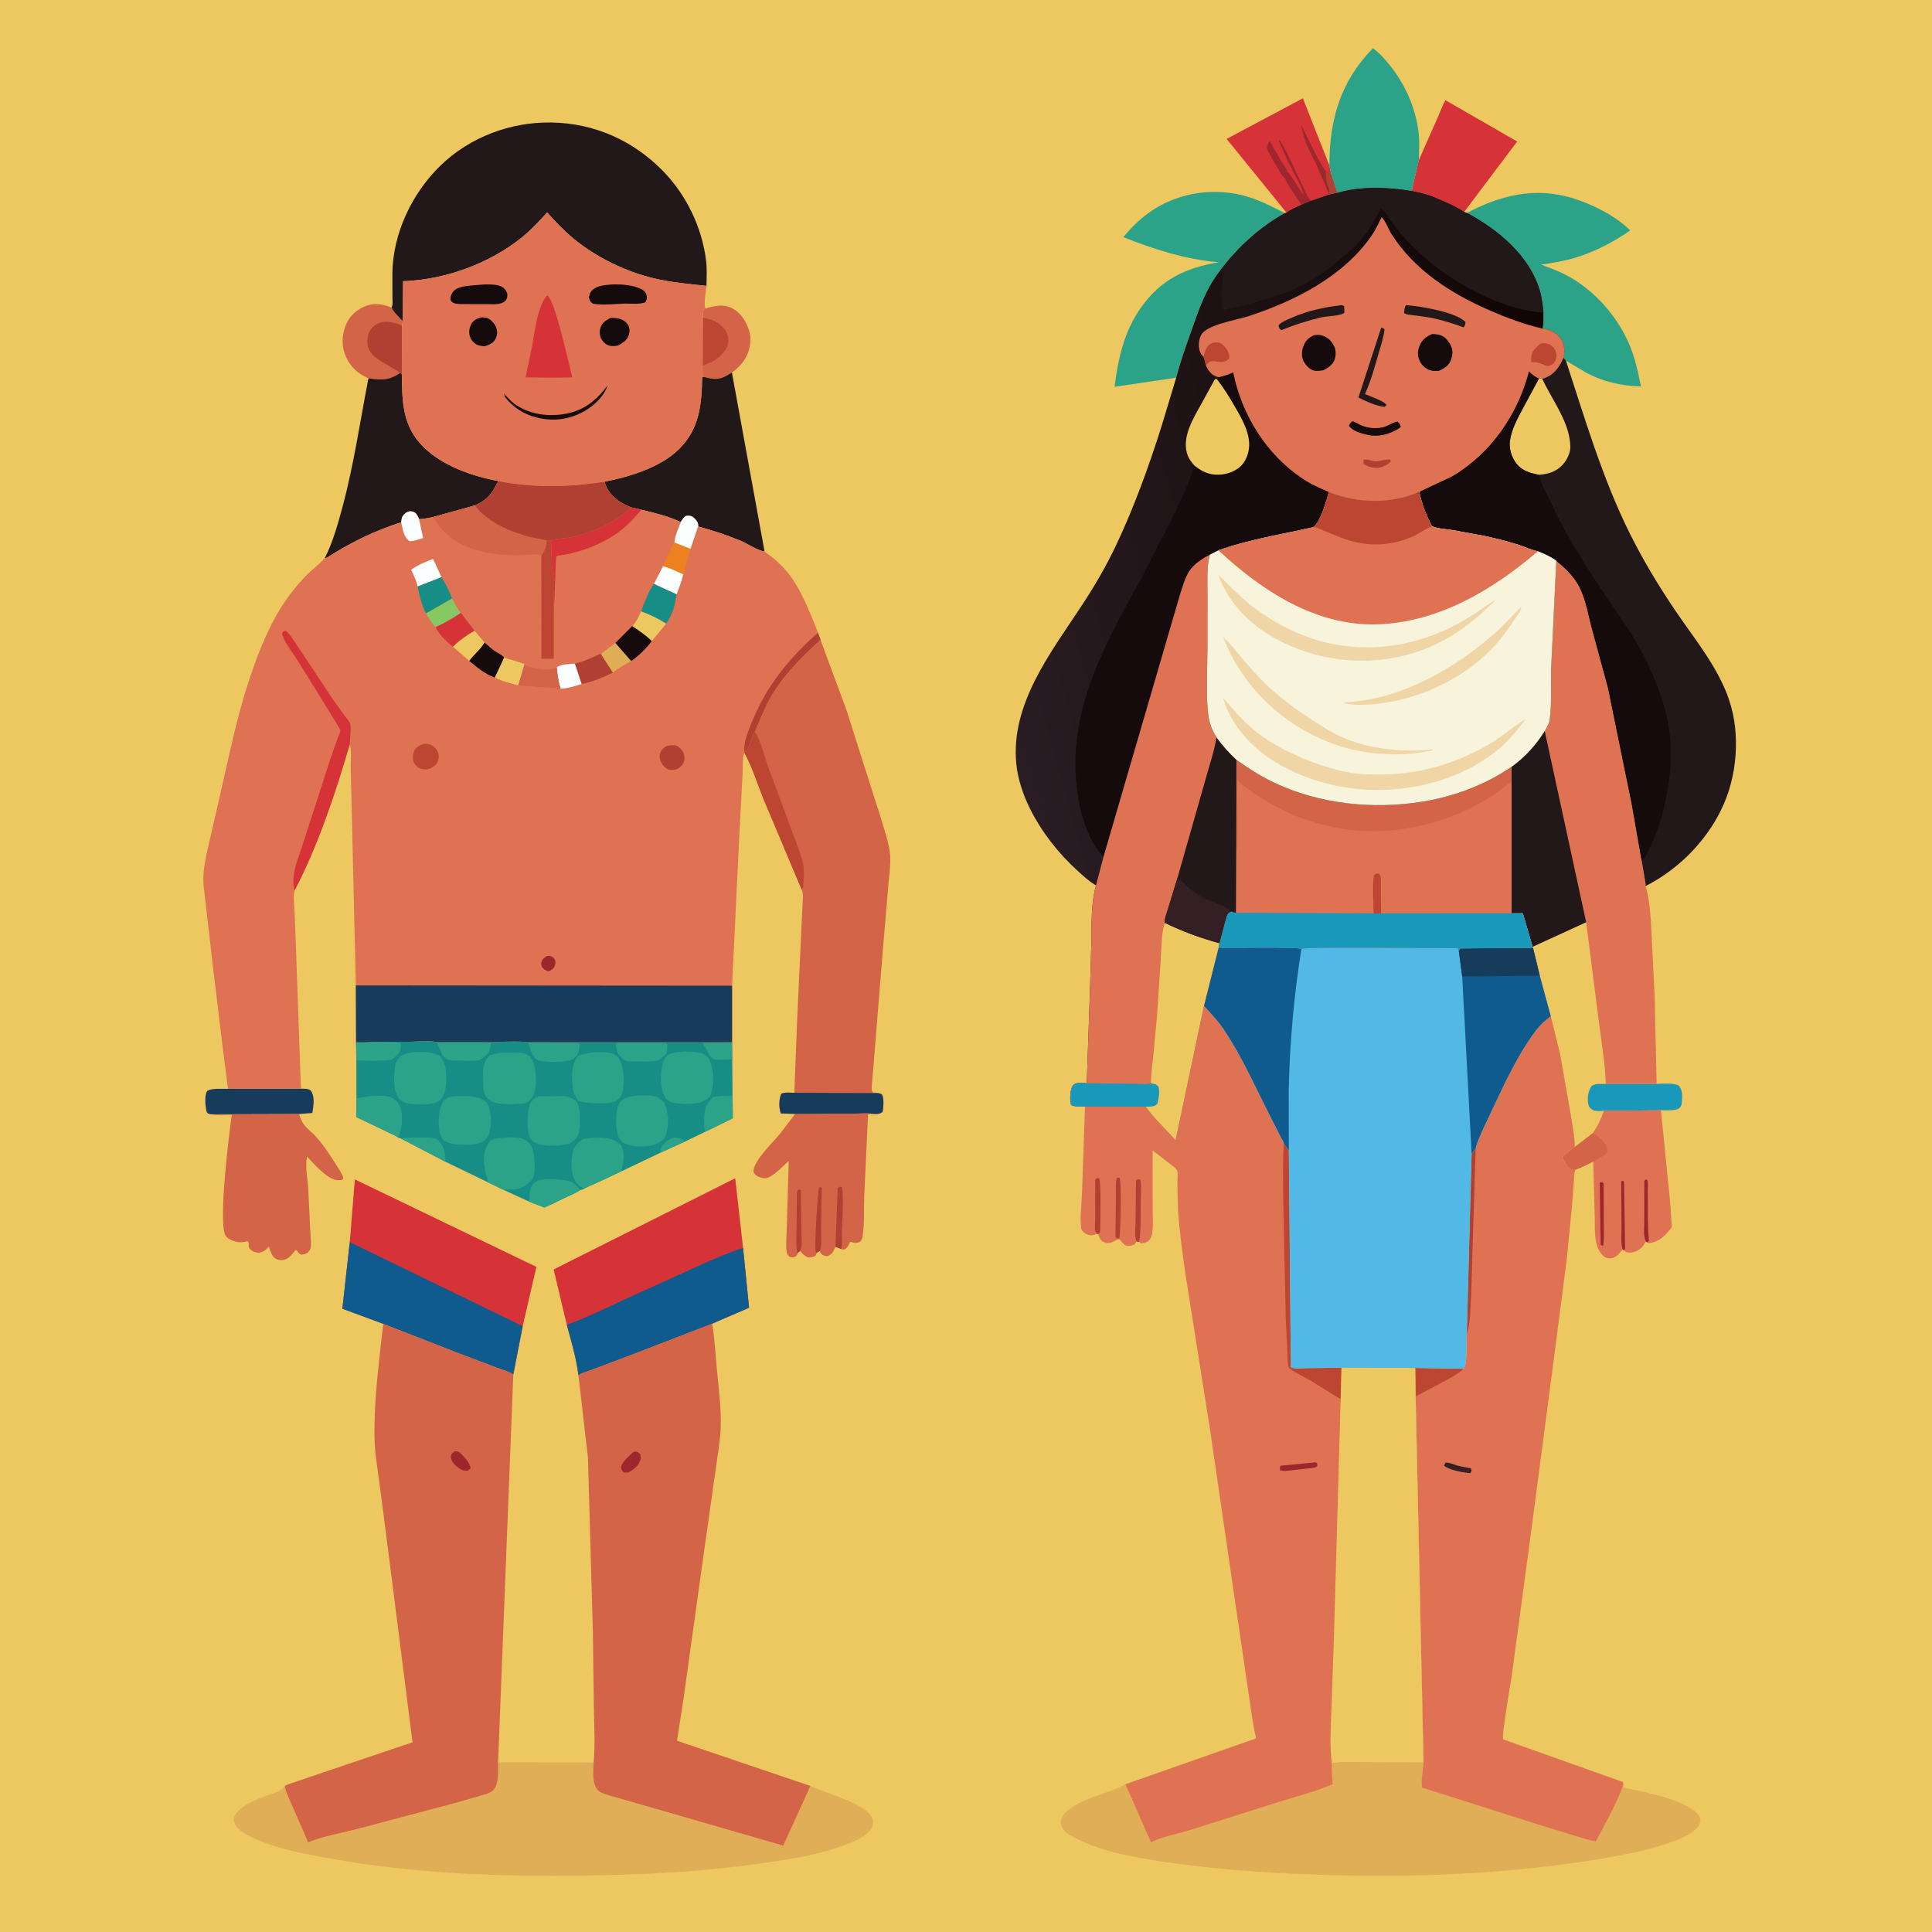 <svg version="1.1" xmlns="http://www.w3.org/2000/svg" style="display: block;" viewBox="0 0 2048 2048" width="1024" height="1024">
<defs>
	<linearGradient id="Gradient1" gradientUnits="userSpaceOnUse" x1="1674.85" y1="477.9" x2="1034.46" y2="657.212">
		<stop class="stop0" offset="0" stop-opacity="1" stop-color="rgb(17,5,4)"/>
		<stop class="stop1" offset="1" stop-opacity="1" stop-color="rgb(41,29,35)"/>
	</linearGradient>
</defs>
<path transform="translate(0,0)" fill="rgb(237,200,96)" d="M -0 -0 L 2048 0 L 2048 2048 L -0 2048 L -0 -0 z"/>
<path transform="translate(0,0)" fill="rgb(25,152,185)" d="M 1702.15 1148.92 L 1756.11 1148.93 C 1763.12 1148.91 1773.02 1147.69 1779.35 1150.62 C 1783.75 1155.53 1783.23 1161.39 1782.94 1167.64 C 1782.79 1170.76 1782.36 1172.57 1779.91 1174.78 C 1776.66 1177.7 1765.09 1176.92 1760.68 1176.9 L 1700.07 1177.66 C 1697.03 1177.75 1691.92 1178.4 1689.14 1177.12 C 1686.62 1175.95 1684.36 1173.93 1683.71 1171.13 C 1682.12 1164.24 1683.23 1156.92 1687.09 1151.02 C 1691.63 1148.1 1696.81 1149.02 1702.15 1148.92 z"/>
<path transform="translate(0,0)" fill="rgb(23,60,91)" d="M 318.981 1154.02 C 322.413 1154.15 326.261 1153.85 329.218 1155.77 C 333.911 1162.06 332.463 1170.35 331.448 1177.69 L 331.098 1179.79 L 316.875 1180.94 L 224.011 1181.23 C 222.526 1181.08 221.695 1180.97 220.379 1180.19 C 218.769 1179.22 218.741 1177.09 218.417 1175.34 C 217.524 1170.5 216.755 1160.53 219.703 1156.5 C 223.82 1153.24 236.476 1154.35 241.999 1154.24 L 318.981 1154.02 z"/>
<path transform="translate(0,0)" fill="rgb(211,100,71)" d="M 747.882 326.964 C 756.949 324.266 766.91 322.031 775.795 326.612 C 785.713 331.725 791.344 341.146 794.409 351.578 C 797.015 360.447 794.809 371.516 790.354 379.424 C 787.177 385.064 781.31 391.273 775.837 394.765 C 767.399 400.173 762.08 403.177 751.771 400.901 C 749.76 400.457 746.157 399.115 744.306 399.941 L 744.823 387.606 L 745.059 336.82 C 744.999 333.656 745.047 331.026 745.862 327.957 L 747.882 326.964 z"/>
<path transform="translate(0,0)" fill="rgb(188,70,50)" d="M 745.059 336.82 C 754.383 338.214 762.519 341.385 768.218 349.296 C 771.496 353.845 772.996 359.283 771.675 364.816 C 769.801 372.658 761.257 380.045 754.5 383.667 L 744.823 387.606 L 745.059 336.82 z"/>
<path transform="translate(0,0)" fill="rgb(211,100,71)" d="M 390.589 400.883 C 380.172 396.988 371.742 388.994 367.049 378.928 C 361.929 367.947 362.054 356.31 366.363 345.095 C 370.083 335.409 377.786 328.295 387.309 324.498 C 396.741 320.738 405.982 322.346 415.06 326.1 C 417.637 331.469 423.073 336.019 426.954 340.557 L 426.146 345.151 L 425.932 396.681 L 423.897 395.505 C 411.649 403.484 404.207 403.093 390.589 400.883 z"/>
<path transform="translate(0,0)" fill="rgb(176,64,50)" d="M 423.897 395.505 C 414.409 387.168 397.593 382.619 391.588 371.246 C 388.795 365.955 388.862 359.263 390.754 353.671 C 392.307 349.083 396.494 344.833 400.909 342.914 C 409.25 339.291 418.227 341.862 426.146 345.151 L 425.932 396.681 L 423.897 395.505 z"/>
<path transform="translate(0,0)" fill="rgb(213,51,55)" d="M 1504.08 169.65 L 1525.14 122 C 1527.47 116.778 1529.33 111.137 1532.21 106.197 L 1608.27 150.038 L 1552.02 224.716 C 1545.82 220.119 1537.77 216.867 1530.84 213.487 L 1517.1 207.802 C 1510.19 205.597 1503.53 203.713 1496.37 202.519 L 1504.08 169.65 z"/>
<path transform="translate(0,0)" fill="rgb(213,51,55)" d="M 1363.84 225.548 L 1300.27 147.248 L 1381.12 104.207 L 1409.21 175.364 L 1411.36 185.317 L 1417.65 204.547 L 1407.09 207.007 L 1389.92 212.892 L 1379.51 217.18 C 1375.06 219.445 1367.36 222.266 1363.84 225.548 z"/>
<path transform="translate(0,0)" fill="rgb(157,39,45)" d="M 1394.52 172.566 C 1387.21 159.064 1381.86 147.297 1379.13 132.045 L 1395.41 164.827 C 1398.47 170.183 1401.42 176.667 1405.34 181.372 L 1411.36 185.317 L 1417.65 204.547 L 1407.09 207.007 L 1408.47 204.888 L 1394.52 172.566 z"/>
<path transform="translate(0,0)" fill="rgb(176,64,50)" d="M 1405.34 181.372 L 1411.36 185.317 L 1417.65 204.547 L 1407.09 207.007 L 1408.47 204.888 C 1410.54 202.002 1406.97 196.848 1406.25 193.5 C 1405.44 189.723 1405.63 185.263 1405.34 181.372 z"/>
<path transform="translate(0,0)" fill="rgb(157,39,45)" d="M 1364.51 181.813 C 1371.09 188.806 1376.19 198.877 1381.5 206.967 C 1382.51 200.642 1366.1 174.64 1363.13 166.241 L 1355.51 149.5 L 1356.5 148.51 C 1366.02 163.355 1372.86 181.033 1380.73 196.863 C 1383.35 202.123 1385.18 207.957 1389.3 212.236 L 1389.92 212.892 L 1379.51 217.18 L 1366.58 197.5 C 1364.65 194.637 1363.4 192.409 1362.18 189.143 C 1358.21 186.269 1353.71 176.522 1350.76 172 L 1343.5 158.948 C 1342.26 155.585 1343.77 153.56 1345.08 150.5 L 1346.5 150.075 C 1348.43 153.879 1350.24 157.89 1352.68 161.397 C 1353.53 162.625 1354.05 163.483 1354.72 164.88 C 1355.68 166.87 1355.24 166.175 1356.47 168.024 L 1363.99 180.005 L 1364.51 181.813 z"/>
<path transform="translate(0,0)" fill="rgb(44,163,136)" d="M 1409.21 175.364 C 1409.27 126.787 1420.67 86.515 1455.48 51.05 L 1462.41 56.987 C 1485 79.771 1500.31 109.404 1503.87 141.428 C 1504.89 150.647 1504.23 160.376 1504.08 169.65 L 1496.37 202.519 C 1472.23 198.307 1441.44 197.171 1417.65 204.547 L 1411.36 185.317 L 1409.21 175.364 z"/>
<path transform="translate(0,0)" fill="rgb(223,114,82)" d="M 1700.07 1177.66 L 1760.68 1176.9 L 1770.36 1273.75 L 1771.77 1294.32 C 1771.85 1296 1772.32 1299.84 1771.64 1301.41 C 1771.09 1302.66 1769.07 1304.71 1768.14 1305.83 C 1762.9 1312.17 1756.42 1316.95 1748.06 1317.79 L 1746.02 1317.06 L 1744.89 1316.13 L 1744.12 1316.91 C 1742.7 1318.48 1743.57 1317.42 1742.76 1319.14 C 1740.81 1323.24 1735.63 1326.27 1731.36 1327.41 C 1728.6 1328.15 1726.66 1327.9 1723.91 1327.3 L 1721.23 1325.23 L 1720.16 1324.6 L 1717.76 1326.97 L 1715.92 1329.34 C 1713.7 1331.82 1709.42 1334.16 1706 1333.96 C 1702.45 1333.75 1700.73 1332.5 1698.34 1330.07 C 1694.69 1326.35 1692.73 1320.62 1691.76 1315.59 C 1690.16 1307.22 1690.76 1297.73 1690.46 1289.2 L 1688.92 1231.19 C 1682.67 1234.67 1676.56 1237.48 1669.87 1240.01 C 1668.87 1240.07 1668.06 1240.19 1667.04 1239.9 C 1661.63 1238.36 1658.8 1231.38 1656.5 1226.79 C 1660.13 1222.53 1664.78 1219.27 1669.17 1215.83 L 1688.13 1201.29 C 1693.19 1194.75 1697.37 1185.44 1700.07 1177.66 z"/>
<path transform="translate(0,0)" fill="rgb(157,39,45)" d="M 1720.16 1324.6 C 1717.83 1318.09 1718.95 1308.73 1718.88 1301.82 L 1718.57 1252.5 L 1720 1251.42 L 1721.54 1252.86 L 1722.67 1323.89 L 1721.23 1325.23 L 1720.16 1324.6 z"/>
<path transform="translate(0,0)" fill="rgb(157,39,45)" d="M 1695.75 1253.5 L 1698.5 1253.1 L 1699.92 1254.5 L 1700.03 1295.86 C 1700.05 1303.95 1700.57 1312.36 1699.5 1320.39 C 1698.36 1320.62 1697.77 1320.01 1696.76 1319.5 L 1695.75 1253.5 z"/>
<path transform="translate(0,0)" fill="rgb(157,39,45)" d="M 1744.89 1316.13 C 1741.66 1311.05 1742.95 1300.96 1742.96 1294.92 L 1743.03 1251.5 L 1745 1250.02 C 1745.46 1250.51 1746.06 1250.91 1746.38 1251.5 C 1747.11 1252.81 1746.57 1261.02 1746.61 1263.12 C 1746.94 1280.47 1746.31 1298.21 1747.93 1315.47 L 1746.02 1317.06 L 1744.89 1316.13 z"/>
<path transform="translate(0,0)" fill="rgb(211,100,71)" d="M 1688.13 1201.29 C 1693.99 1204.23 1701.05 1209.74 1703.32 1216.17 C 1704.19 1218.62 1704.01 1219.49 1703.5 1221.95 C 1699.09 1225.97 1694.18 1228.45 1688.92 1231.19 C 1682.67 1234.67 1676.56 1237.48 1669.87 1240.01 C 1668.87 1240.07 1668.06 1240.19 1667.04 1239.9 C 1661.63 1238.36 1658.8 1231.38 1656.5 1226.79 C 1660.13 1222.53 1664.78 1219.27 1669.17 1215.83 L 1688.13 1201.29 z"/>
<path transform="translate(0,0)" fill="rgb(211,100,71)" d="M 842.98 1180.79 L 907.795 1180.48 C 911.873 1180.5 920.229 1179.32 923.736 1180.67 L 920.152 1181.5 L 916.17 1267.07 C 915.543 1281.05 916.508 1296.74 914.443 1310.44 C 913.995 1313.42 913.334 1314.28 911.5 1316.54 C 907.389 1318.06 905.424 1317.67 901.281 1316.31 L 900.758 1317.44 C 899.218 1320.65 898.487 1322.53 895.322 1324.41 C 893.815 1324.51 893.089 1324.69 891.679 1324.06 L 885.55 1321.6 C 883.379 1326.65 882.31 1329.52 877 1331.65 C 874.27 1331.41 872.163 1330.93 870.257 1328.75 C 869.572 1327.96 869.267 1327.09 868.872 1326.16 C 867.928 1326.74 866.805 1327.31 865.967 1328.03 L 864.5 1331.03 C 861.427 1332.92 860.039 1332.76 856.5 1332.94 C 852.765 1331.17 850.755 1329.13 848.023 1326.06 L 845.228 1328.58 L 845.332 1329.68 L 843.117 1332.27 C 840.284 1333.02 839.789 1333.03 836.969 1332.26 C 835.166 1330.34 834.283 1329.72 833.891 1327.02 C 832.754 1319.21 833.892 1309.63 834.037 1301.66 L 836.075 1230.64 C 830.101 1236.04 822.611 1244.22 815.297 1247.76 C 811.613 1249.54 808.511 1249.19 804.795 1247.66 C 801.901 1246.46 799.853 1244.98 798.625 1242 C 798.905 1230.24 818.822 1211.64 826.337 1202.47 L 842.98 1180.79 z"/>
<path transform="translate(0,0)" fill="rgb(176,64,50)" d="M 845.228 1328.58 C 843.686 1321.9 844.221 1314.02 844.281 1307.16 L 844.735 1271.04 C 844.786 1267.49 843.912 1263.42 846.5 1260.91 L 848.812 1261.5 L 849.615 1308.12 C 849.624 1313.56 850.697 1321.45 848.023 1326.06 L 845.228 1328.58 z"/>
<path transform="translate(0,0)" fill="rgb(176,64,50)" d="M 865.967 1328.03 L 864.729 1327.34 C 863.025 1322.44 866.773 1263.81 868.179 1259.04 L 870 1258.13 L 871.117 1259.5 L 870.292 1302.44 C 870.226 1309.27 871.671 1320.29 868.872 1326.16 C 867.928 1326.74 866.805 1327.31 865.967 1328.03 z"/>
<path transform="translate(0,0)" fill="rgb(176,64,50)" d="M 885.55 1321.6 L 885.635 1320.62 L 887.976 1259.5 L 890 1257.97 L 892.727 1258.5 C 894.541 1273.99 892.725 1291.92 892.375 1307.6 C 892.27 1312.28 893.285 1319.78 891.679 1324.06 L 885.55 1321.6 z"/>
<path transform="translate(0,0)" fill="rgb(34,23,25)" d="M 744.306 399.941 C 746.157 399.115 749.76 400.457 751.771 400.901 C 762.08 403.177 767.399 400.173 775.837 394.765 L 810.465 584.641 C 802.209 583.176 792.321 576.185 784.3 572.915 C 770.174 567.157 754.766 562.014 740.009 558.107 L 740.08 556.988 C 740.092 553.646 737.667 550.836 735.243 548.732 C 732.794 546.607 730.529 546.589 727.5 546.847 C 724.658 548.186 723.306 550.878 721.62 553.402 C 708.192 547.013 694.392 543.886 680.004 540.37 L 669.491 537.933 C 665.128 536.431 660.871 534.368 657 531.843 C 649.671 527.061 642.761 519.405 640.886 510.63 C 667.513 505.313 699.593 495.752 719.435 476.409 C 741.416 454.98 743.865 428.985 744.306 399.941 z"/>
<path transform="translate(0,0)" fill="rgb(211,100,71)" d="M 224.011 1181.23 L 316.875 1180.94 C 318.324 1184.7 319.762 1189.04 322.279 1192.22 C 326.128 1197.08 331.553 1201.02 335.725 1205.75 C 343.238 1214.28 349.387 1223.8 355.471 1233.37 C 358.631 1238.34 362.357 1243.3 364 1249 L 362.5 1250.86 L 357.5 1251.11 C 346.918 1250.06 332.425 1233.5 325.437 1225.97 C 323.417 1236.64 325.807 1247.96 326.662 1258.62 L 329.049 1307.47 C 329.174 1311.63 330.303 1320.28 328.907 1324 C 328.574 1324.89 327.238 1326.7 326.5 1327.43 C 324.408 1329.5 321.773 1329.79 319 1329.94 C 317.659 1329.2 316.891 1328.86 316.086 1327.51 C 315.329 1326.23 314.702 1325.79 313.5 1324.95 C 310.775 1328.19 307.626 1332.53 303.769 1334.5 C 300.404 1336.21 295.947 1336.23 292.576 1334.5 C 288.125 1332.22 286.585 1325.88 284.973 1321.53 L 284.376 1322.17 C 281.267 1325.46 278.058 1327.99 273.395 1327.88 C 270.157 1327.8 265.499 1325.52 263.976 1322.5 C 262.769 1320.1 264.871 1318.27 262.5 1315.77 C 260.08 1316.28 257.573 1316.8 255.094 1316.85 C 250.233 1316.95 242.868 1314.4 239.625 1310.61 C 230.476 1299.9 243.077 1199.97 245.728 1181.69 C 238.636 1181.78 230.992 1182.42 224.011 1181.23 z"/>
<path transform="translate(0,0)" fill="rgb(34,23,25)" d="M 423.897 395.505 L 425.932 396.681 C 426.389 426.441 426.513 451.777 449.088 473.96 C 469.578 494.093 500.594 504.755 528.262 509.961 C 521.691 522.903 517.208 529.72 503.463 535.763 L 458.205 548.329 C 453.55 549.174 448.956 550.157 444.212 550.261 C 442.828 547.354 441.712 544.038 438.5 542.758 C 435.954 541.744 433.971 541.792 431.5 542.982 C 429.131 544.122 426.859 546.537 426.021 549 L 425.319 553.633 C 396.824 562.722 372.4 574.736 347.18 590.718 C 345.701 591.655 346.235 591.353 344.264 591.614 C 352.721 575.135 358.001 556.157 362.82 538.308 C 375.08 492.902 381.64 446.923 390.589 400.883 C 404.207 403.093 411.649 403.484 423.897 395.505 z"/>
<path transform="translate(0,0)" fill="rgb(44,163,136)" d="M 1246.83 400.374 L 1181.5 410.002 C 1185.26 379.728 1191.65 351.25 1209.57 325.902 C 1230.58 296.166 1257.02 283.917 1292 277.985 C 1257.42 275.22 1222.8 264.169 1190.74 251.358 C 1207.03 231.782 1225 217.529 1249.43 209.5 C 1273.47 201.6 1300.32 201.431 1324.5 209.129 C 1337.66 213.319 1349.78 219.74 1362.06 225.955 C 1334.94 241.035 1312.82 261.621 1293.84 286.095 C 1278.11 305.915 1270.82 328.167 1262.53 351.67 C 1256.85 367.752 1251.05 383.836 1246.83 400.374 z"/>
<path transform="translate(0,0)" fill="rgb(44,163,136)" d="M 1555.06 225.721 C 1590.35 206.99 1626.93 197.982 1666.51 209.894 C 1687.41 216.184 1712.6 228.705 1728.08 244.27 C 1709.81 256.816 1689.99 267.342 1668.62 273.568 C 1657.24 276.885 1645.39 278.712 1633.7 280.565 C 1644.6 284.464 1655.4 288.634 1665.43 294.487 C 1690.97 309.402 1712.58 333.848 1725.13 360.527 C 1732.41 376.015 1736.23 392.993 1739.45 409.713 C 1718.06 408.841 1699.94 404.962 1680.96 394.794 L 1659.96 382.339 L 1657.44 379.195 L 1657.83 377.347 C 1659.05 370.772 1658.16 363.838 1654.15 358.38 C 1649.64 352.221 1642.56 349.53 1635.31 348.354 C 1636.38 342.821 1636.02 336.818 1636.11 331.188 C 1635.36 323.46 1634.52 315.608 1632.31 308.137 C 1621.2 270.668 1588.09 243.549 1555.06 225.721 z"/>
<path transform="translate(0,0)" fill="rgb(213,51,55)" d="M 370.767 1316.71 L 376.154 1250.23 L 568.627 1342.95 L 554.08 1405.78 L 544.115 1456.95 C 539.741 1453.82 531.867 1451.74 526.759 1449.79 L 486.445 1434.61 L 406.24 1403.31 L 362.924 1387.29 L 370.767 1316.71 z"/>
<path transform="translate(0,0)" fill="rgb(15,91,141)" d="M 370.767 1316.71 L 554.08 1405.78 L 544.115 1456.95 C 539.741 1453.82 531.867 1451.74 526.759 1449.79 L 486.445 1434.61 L 406.24 1403.31 L 362.924 1387.29 L 370.767 1316.71 z"/>
<path transform="translate(0,0)" fill="rgb(213,51,55)" d="M 600.816 1404.3 L 586.891 1345.67 L 779.358 1249.01 L 787.687 1322.87 L 794.035 1386.25 L 754.855 1403.19 L 663.96 1438.28 L 625.451 1452.7 C 622.265 1453.94 615.712 1455.66 613.157 1457.79 C 611.159 1440.4 605.43 1421.31 600.816 1404.3 z"/>
<path transform="translate(0,0)" fill="rgb(15,91,141)" d="M 600.816 1404.3 C 620.414 1397.3 639.157 1388.07 658.034 1379.34 L 740.806 1341.68 C 756.108 1334.99 771.755 1327.89 787.687 1322.87 L 794.035 1386.25 L 754.855 1403.19 L 663.96 1438.28 L 625.451 1452.7 C 622.265 1453.94 615.712 1455.66 613.157 1457.79 C 611.159 1440.4 605.43 1421.31 600.816 1404.3 z"/>
<path transform="translate(0,0)" fill="rgb(34,23,25)" d="M 415.06 326.1 C 416.705 322.936 416.006 319.06 415.982 315.536 L 415.941 290.18 C 416.281 247.7 436.696 204.843 466.945 175.5 C 498.073 145.305 541.125 129.21 584.242 129.845 C 630.149 130.521 671.382 148.95 703.299 181.803 C 727.683 206.903 744.258 241.428 748.469 276.203 C 749.531 284.97 749.029 294.181 748.92 303.01 C 730.523 301.144 711.584 299.379 693.565 295.15 C 663.28 288.042 632.256 272.875 608.208 253.148 C 597.903 244.694 588.932 235.032 579.985 225.201 C 571.472 234.643 563.003 243.789 553.061 251.782 C 518.891 279.255 473.724 295.761 430.067 297.985 L 427.269 298.095 L 426.954 340.557 C 423.073 336.019 417.637 331.469 415.06 326.1 z"/>
<path transform="translate(0,0)" fill="rgb(223,174,86)" d="M 528.004 1868.2 L 629.246 1868.3 C 628.998 1877.21 627.077 1891.46 634.174 1898.12 C 637.646 1901.38 645.156 1902.9 649.693 1904.35 L 702.781 1919.63 L 830.272 1956.49 L 859.09 1893.2 C 874.557 1900.84 916.834 1911.11 924.317 1926.74 C 925.776 1929.79 925.935 1932.88 924.716 1936.03 C 921.544 1944.24 910.519 1949.76 902.786 1952.99 C 872.398 1965.67 838.43 1970.68 806.055 1975.36 C 745.207 1984.16 684.557 1987.11 623.148 1988.14 C 528.665 1989.71 431.932 1986.03 339 1968.13 C 317.134 1963.92 295.206 1959.69 274.588 1951.01 C 266.548 1947.62 250.834 1940.83 248.287 1931.8 C 246.964 1927.11 248.87 1923.79 251.997 1920.41 C 259.669 1912.11 271.483 1907.8 281.784 1903.71 C 287.919 1901.28 298.975 1899.14 301.973 1893.2 C 302.835 1899.86 306.398 1906.37 308.97 1912.55 L 326.632 1952.96 C 342.85 1946.35 361.999 1943.15 379 1938.73 L 483 1911.11 L 510.713 1903.17 C 514.892 1901.88 519.838 1900.83 522.966 1897.6 C 529.136 1891.23 527.982 1876.38 528.004 1868.2 z"/>
<path transform="translate(0,0)" fill="rgb(223,174,86)" d="M 1411.75 1869.18 C 1422.64 1867.26 1434.82 1868.11 1445.89 1868.09 L 1509 1868.37 C 1508.49 1875.8 1505.94 1887.92 1507.53 1895 L 1630 1933.96 L 1669.45 1946.02 C 1676.53 1948.12 1684.41 1951.18 1691.71 1951.97 C 1701.77 1932.63 1713.62 1912.56 1720.8 1892 C 1720.97 1892.88 1720.63 1894.05 1721.29 1894.66 C 1722.38 1895.66 1730.46 1896.84 1732.45 1897.29 C 1750.7 1901.45 1770.57 1905.26 1787.23 1914.12 C 1791.84 1916.57 1797.07 1919.52 1800.28 1923.77 C 1801.62 1925.55 1802.9 1927.8 1802.55 1930.04 C 1801.67 1935.73 1797.44 1939.59 1792.91 1942.75 C 1784.55 1948.59 1774.31 1951.94 1764.68 1955.05 C 1743.25 1961.98 1721.16 1966.3 1698.98 1970.03 C 1601.77 1986.36 1501.43 1990.62 1402.98 1987.46 C 1338.63 1985.4 1273.54 1980.83 1210.06 1969.75 C 1187.08 1965.73 1163.72 1960.08 1142.67 1949.82 C 1137.37 1947.24 1130.18 1943.91 1126.9 1938.88 C 1124.87 1935.76 1123.99 1931.6 1125.18 1927.92 C 1126.65 1923.36 1129.99 1920.47 1133.72 1917.69 C 1151.01 1904.81 1172.98 1901.93 1191.55 1892.17 L 1192.99 1891.39 L 1219.96 1952.88 C 1233.37 1946.72 1249.09 1943.78 1263.2 1939.46 L 1357.54 1909.58 C 1375.83 1903.78 1395.49 1899.13 1412.94 1891.16 C 1411.88 1883.94 1411.97 1876.47 1411.75 1869.18 z"/>
<path transform="translate(0,0)" fill="rgb(211,100,71)" d="M 869.757 678.231 L 897.067 752 L 933.708 867.012 C 937.324 879.938 942.876 894.222 943.678 907.653 C 944.232 916.934 942.594 927.213 941.854 936.512 L 936.49 999.5 L 924.588 1146.29 C 924.411 1149.07 922.908 1156.87 925.5 1157.99 C 927.114 1158.68 929.307 1158.1 931.027 1158.76 C 932.569 1159.23 934.389 1159.24 935.198 1160.78 C 937.139 1164.48 936.528 1174.59 935.5 1178.77 C 931.913 1181.47 927.971 1180.93 923.736 1180.67 C 920.229 1179.32 911.873 1180.5 907.795 1180.48 L 842.98 1180.79 L 827.869 1180.31 L 827.515 1179.54 C 825.511 1174.08 825.702 1164.62 828.173 1159.5 C 831.7 1157.54 838.003 1158.39 842.034 1158.39 L 845.029 1080.5 L 849.508 984.594 L 850.839 956.66 C 851.007 952.107 851.803 947.209 849.8 943.002 L 809.253 846.787 C 802.832 830.846 797.272 812.787 788.982 797.82 L 789.144 797.19 C 794.389 795.143 796.254 781.084 800.198 775.82 C 805.335 763.741 810.012 751.369 816.48 739.916 C 829.677 716.547 849.996 696.15 869.757 678.231 z"/>
<path transform="translate(0,0)" fill="rgb(23,60,91)" d="M 842.034 1158.39 L 931.027 1158.76 C 932.569 1159.23 934.389 1159.24 935.198 1160.78 C 937.139 1164.48 936.528 1174.59 935.5 1178.77 C 931.913 1181.47 927.971 1180.93 923.736 1180.67 C 920.229 1179.32 911.873 1180.5 907.795 1180.48 L 842.98 1180.79 L 827.869 1180.31 L 827.515 1179.54 C 825.511 1174.08 825.702 1164.62 828.173 1159.5 C 831.7 1157.54 838.003 1158.39 842.034 1158.39 z"/>
<path transform="translate(0,0)" fill="rgb(188,70,50)" d="M 789.144 797.19 C 794.389 795.143 796.254 781.084 800.198 775.82 C 807.193 786.463 810.288 802.144 814.783 814.249 L 841.151 885.528 C 844.568 895.214 848.857 905.12 851.17 915.112 C 852.991 922.979 851.831 932.478 851.423 940.516 L 849.8 943.002 L 809.253 846.787 C 802.832 830.846 797.272 812.787 788.982 797.82 L 789.144 797.19 z"/>
<path transform="translate(0,0)" fill="rgb(23,142,133)" d="M 590.963 1104.83 L 767.511 1104.85 L 776.023 1104.74 L 776.217 1122.95 L 776.238 1126.86 L 776.801 1185.44 L 747.293 1199.9 L 726.197 1210.03 L 700.189 1221.9 L 658.376 1241.8 L 631.795 1254.22 C 627.66 1256.13 622.407 1257.89 618.725 1260.47 L 614.994 1261.61 C 609.914 1265.02 603.992 1267.25 598.458 1269.88 C 591.28 1273.28 584.361 1277.09 576.956 1280.01 L 561.011 1273.83 L 533.749 1261.27 L 517.806 1253.57 L 471.951 1231.41 L 424.916 1206.81 L 421.968 1205.99 C 420.01 1204.05 415.283 1202.2 412.739 1200.87 L 377.588 1184.09 L 377.822 1164.36 L 377.726 1124.04 L 377.455 1104.87 L 386.511 1104.84 C 402.333 1103.81 418.333 1104.49 434.192 1104.27 C 442.065 1104.16 455.505 1102.53 462.817 1104.64 L 520.621 1104.7 C 533.299 1104.44 547.226 1103.28 559.777 1104.71 L 590.963 1104.83 z"/>
<path transform="translate(0,0)" fill="rgb(44,163,136)" d="M 706.359 1209.88 C 710.53 1206.64 713.675 1205.48 719.001 1206.28 C 721.811 1206.7 723.953 1208.43 726.197 1210.03 L 700.189 1221.9 L 700.018 1220.36 C 699.717 1215.79 703.478 1212.99 706.359 1209.88 z"/>
<path transform="translate(0,0)" fill="rgb(44,163,136)" d="M 776.023 1104.74 L 776.217 1122.95 L 773.867 1122.99 C 770.39 1123.04 759.195 1124.1 756.5 1122.95 C 755.168 1122.38 752.616 1119.19 751.441 1118.05 C 751.348 1115.53 746.125 1108.23 744.727 1105.36 L 767.511 1104.85 L 776.023 1104.74 z"/>
<path transform="translate(0,0)" fill="rgb(44,163,136)" d="M 424.916 1206.81 C 432.444 1205.47 440.42 1205.91 448.045 1205.9 C 453.058 1205.9 458.723 1205.18 463.138 1208.03 C 468.184 1211.28 470.487 1217.09 471.509 1222.76 C 472.022 1225.61 471.98 1228.53 471.951 1231.41 L 424.916 1206.81 z"/>
<path transform="translate(0,0)" fill="rgb(44,163,136)" d="M 377.455 1104.87 L 386.511 1104.84 C 393.67 1105.27 420.948 1103.61 424.766 1106 C 425.029 1109.87 425.25 1113.47 422.648 1116.65 L 415.408 1123.42 C 403.221 1124.86 389.987 1124.51 377.726 1124.04 L 377.455 1104.87 z"/>
<path transform="translate(0,0)" fill="rgb(44,163,136)" d="M 776.238 1126.86 L 776.801 1185.44 L 747.293 1199.9 C 746.648 1196.08 746.416 1192.37 746.47 1188.5 C 746.632 1176.98 747.138 1171.56 755.806 1163.17 C 762.243 1161.07 769.59 1161.84 776.319 1161.88 L 776.238 1126.86 z"/>
<path transform="translate(0,0)" fill="rgb(44,163,136)" d="M 462.817 1104.64 L 520.621 1104.7 C 520.07 1108.12 519.554 1111.46 518.537 1114.78 L 518.658 1114.92 C 516.079 1117.45 512.907 1121.23 509.807 1123.03 C 505.61 1125.48 490.032 1124.16 484.354 1124.12 C 478.814 1124.08 474.497 1124.41 470.495 1120.06 L 469.116 1118.39 L 462.817 1104.64 z"/>
<path transform="translate(0,0)" fill="rgb(44,163,136)" d="M 559.777 1104.71 L 590.963 1104.83 L 613.5 1105.32 C 614.912 1108.08 614.232 1112.39 613.165 1115.3 L 611.683 1118.55 C 610.401 1120.05 609.25 1121.29 607.606 1122.43 C 601.59 1126.61 579.693 1126.07 572.563 1124.56 C 567.927 1123.58 566.069 1120.26 563.578 1116.59 L 559.777 1104.71 z"/>
<path transform="translate(0,0)" fill="rgb(44,163,136)" d="M 655.131 1116.92 C 653.425 1113.13 653.031 1110.12 652.747 1106 C 656.538 1104.06 663.527 1105 667.868 1105 C 680.701 1105 694.286 1104.13 707.029 1105.5 C 707.824 1109.69 707.261 1112.91 706.487 1117.07 L 700.561 1122.26 C 695.651 1126.36 680.498 1124.97 674.096 1124.93 C 671.216 1124.91 666.725 1125.4 664.031 1124.69 C 661.012 1123.89 657.106 1119.33 655.131 1116.92 z"/>
<path transform="translate(0,0)" fill="rgb(44,163,136)" d="M 561.011 1273.83 C 560.994 1270.22 560.956 1266.7 561.735 1263.16 L 562.003 1262 C 562.906 1257.87 564.177 1255.69 567.574 1253.05 C 573.461 1248.49 588.681 1249.72 595.816 1250.74 L 597.5 1251 L 600.656 1251.46 C 607.056 1252.62 611.437 1256.41 614.994 1261.61 C 609.914 1265.02 603.992 1267.25 598.458 1269.88 C 591.28 1273.28 584.361 1277.09 576.956 1280.01 L 561.011 1273.83 z"/>
<path transform="translate(0,0)" fill="rgb(44,163,136)" d="M 377.822 1164.36 C 387.706 1162.36 407.694 1159.06 416.642 1164.38 C 421.518 1167.29 424.682 1172.92 425.566 1178.38 C 427.082 1187.74 425.617 1197.33 421.968 1205.99 C 420.01 1204.05 415.283 1202.2 412.739 1200.87 L 377.588 1184.09 L 377.822 1164.36 z"/>
<path transform="translate(0,0)" fill="rgb(44,163,136)" d="M 618.725 1260.47 L 614 1256.71 C 610.79 1254.25 609.71 1252.68 608.298 1248.77 L 607.719 1247.08 C 605.338 1240.36 605.495 1231.34 606.48 1224.28 C 607.622 1216.11 611.366 1212.43 617.674 1207.56 C 626.026 1206.12 635.85 1205.14 644.227 1206.67 L 645.5 1206.92 C 651.05 1207.98 653.998 1209.96 658.198 1213.71 C 663.181 1223.19 660.706 1231.93 658.376 1241.8 L 631.795 1254.22 C 627.66 1256.13 622.407 1257.89 618.725 1260.47 z"/>
<path transform="translate(0,0)" fill="rgb(44,163,136)" d="M 480.519 1162.25 C 487.507 1162.07 495.323 1161.36 502.204 1162.68 L 503.5 1162.95 C 505.841 1163.37 507.778 1163.65 509.95 1164.73 C 514.502 1166.98 516.692 1169.09 518.319 1173.89 C 520.929 1181.58 521.344 1196.73 517.479 1204.06 C 514.652 1209.42 509.856 1211.15 504.396 1212.85 C 492.886 1213.77 481.424 1214.42 470.769 1209.47 C 468.585 1206.85 466.793 1203.1 465.975 1199.79 C 463.928 1191.49 464.888 1175.03 469.632 1167.98 C 472.344 1163.94 476.064 1163.26 480.519 1162.25 z"/>
<path transform="translate(0,0)" fill="rgb(44,163,136)" d="M 517.806 1253.57 L 517.37 1252.19 C 513.177 1239.39 510.33 1226.63 516.71 1213.77 C 518.242 1210.68 520.346 1208.46 523.695 1207.44 L 526 1207.03 L 527.634 1206.75 C 535.999 1205.47 552.134 1204.01 559.04 1209.86 C 565.515 1215.34 566.297 1224.38 566.688 1232.3 C 566.999 1238.6 567.317 1246.43 562.939 1251.5 C 560.047 1254.85 557.005 1257.09 553 1258.83 L 551.794 1259.39 C 545.887 1261.94 539.858 1260.34 533.749 1261.27 L 517.806 1253.57 z"/>
<path transform="translate(0,0)" fill="rgb(44,163,136)" d="M 660.064 1211.01 C 658.245 1208.98 656.283 1206.76 655.249 1204.2 C 652.306 1196.93 652.348 1179.04 655.426 1171.8 C 657.287 1167.42 660.585 1164.97 664.987 1163.31 C 670.708 1161.14 692.167 1160.07 697.194 1162.97 L 698.5 1164 C 702.152 1166.7 704.728 1168.66 705.921 1173.33 L 706.21 1174.5 C 709.288 1185.75 708.883 1196.83 704.008 1207.42 C 693.876 1215.4 684.17 1216.09 671.5 1214.79 C 667.547 1214.38 663.567 1212.84 660.064 1211.01 z"/>
<path transform="translate(0,0)" fill="rgb(44,163,136)" d="M 570.564 1162.24 L 597.985 1161.96 C 602.415 1162.32 608.985 1164.53 611.563 1168.48 C 616.003 1175.29 615.243 1193.04 613.598 1200.62 C 612.37 1206.28 608.379 1209.42 603.741 1212.34 C 594.983 1215.01 575.895 1215.7 567.643 1211.56 C 564.156 1209.81 561.433 1206.29 560.5 1202.52 C 558.609 1194.9 558.644 1175.72 562.671 1169.03 L 563.264 1168.11 C 565.245 1164.98 567.264 1163.85 570.564 1162.24 z"/>
<path transform="translate(0,0)" fill="rgb(44,163,136)" d="M 612.678 1119.53 C 620.872 1115.46 640.749 1113.68 649.5 1117.06 L 654.241 1119.4 C 661.346 1129.16 661.855 1142.57 660.487 1154.29 C 659.888 1159.42 658.05 1163.66 653.64 1166.67 C 646.381 1171.64 621.411 1169.35 613.024 1167.29 C 609.836 1162.21 607.615 1157.94 607.017 1151.85 C 605.945 1140.95 605.429 1128.33 612.678 1119.53 z"/>
<path transform="translate(0,0)" fill="rgb(44,163,136)" d="M 706.971 1118.95 C 714.787 1113.76 733.54 1114.01 742.569 1116.14 C 746.29 1117.02 748.718 1119.29 751.268 1121.97 L 753.669 1128.16 C 757.206 1137.53 756.298 1151.57 753.417 1161.04 C 752.339 1162.28 751.288 1163.5 750.005 1164.54 C 741.675 1171.3 727.037 1170.71 716.929 1169.39 C 712.418 1168.8 708.226 1167.84 705.5 1163.88 C 699.658 1155.41 700.017 1140.74 701.691 1130.97 L 701.969 1129.5 C 702.75 1125.05 704.287 1122.6 706.971 1118.95 z"/>
<path transform="translate(0,0)" fill="rgb(44,163,136)" d="M 419.352 1127.02 C 420.855 1124.19 422.678 1121.01 425.442 1119.21 C 432.713 1114.48 448.692 1114.43 457 1116.03 C 459.439 1116.5 461.553 1117.62 463.971 1118.11 L 465.099 1118.3 C 472.904 1126.43 473.203 1134.54 472.941 1145.27 C 472.766 1152.45 472.045 1160.35 466.77 1165.76 C 460.914 1171.76 448.759 1170.75 441.045 1170.45 C 434.406 1170.19 427.939 1169.98 423.246 1164.64 C 416.86 1157.38 417.523 1142.76 418.417 1133.69 L 419.352 1127.02 z"/>
<path transform="translate(0,0)" fill="rgb(44,163,136)" d="M 518.957 1119 C 527.46 1115.46 535.411 1115.85 544.438 1115.9 C 548.331 1115.93 552.966 1115.58 556.645 1116.97 C 558.762 1117.76 560.659 1119.26 562.408 1120.66 C 565.244 1125.06 566.817 1129.64 567.448 1134.86 C 568.461 1143.24 569.172 1157.48 563.25 1164.24 C 561.097 1166.7 558.192 1169.56 554.942 1169.81 C 545.098 1170.55 525.398 1172.22 517.764 1165.26 C 514.01 1161.84 512.896 1158.49 512.548 1153.51 C 512.052 1146.43 511.337 1132.62 513.804 1126.15 C 514.822 1123.48 517.08 1121.11 518.957 1119 z"/>
<path transform="translate(0,0)" fill="rgb(223,114,82)" d="M 1649.76 594.379 C 1659.28 602.434 1668.16 610.513 1673.98 621.719 C 1681.61 636.388 1683.9 653.713 1688.36 669.509 L 1704.43 728.545 L 1729.66 851.96 L 1740.19 912.049 L 1743.52 931.457 C 1743.81 933.611 1744.69 937.245 1744.32 939.306 C 1748.1 951.24 1748.77 963.024 1749.98 975.408 L 1753.96 1054.63 L 1756.11 1148.93 L 1702.15 1148.92 C 1696.81 1149.02 1691.63 1148.1 1687.09 1151.02 C 1683.23 1156.92 1682.12 1164.24 1683.71 1171.13 C 1684.36 1173.93 1686.62 1175.95 1689.14 1177.12 C 1691.92 1178.4 1697.03 1177.75 1700.07 1177.66 C 1697.37 1185.44 1693.19 1194.75 1688.13 1201.29 L 1669.17 1215.83 C 1669.33 1205 1666.68 1192.71 1665.06 1181.97 L 1653.75 1117.58 L 1643.87 1077.17 L 1632.22 1034.32 L 1625.03 1004.79 L 1624.6 1003.61 L 1614.25 968.115 L 1602.25 968.178 L 1602.25 828.505 L 1602.26 812.918 C 1617 802.086 1627.71 790.318 1637.46 774.891 C 1639.76 770.998 1642.23 767.059 1642.83 762.5 C 1645.02 745.792 1643.79 727.01 1644.23 710.039 L 1649.76 594.379 z"/>
<path transform="translate(0,0)" fill="rgb(237,200,96)" d="M 1624.6 1003.61 L 1681.4 977.583 L 1695.37 1086.99 C 1697.91 1107.13 1701.7 1128.65 1702.15 1148.92 C 1696.81 1149.02 1691.63 1148.1 1687.09 1151.02 C 1683.23 1156.92 1682.12 1164.24 1683.71 1171.13 C 1684.36 1173.93 1686.62 1175.95 1689.14 1177.12 C 1691.92 1178.4 1697.03 1177.75 1700.07 1177.66 C 1697.37 1185.44 1693.19 1194.75 1688.13 1201.29 L 1669.17 1215.83 C 1669.33 1205 1666.68 1192.71 1665.06 1181.97 L 1653.75 1117.58 L 1643.87 1077.17 L 1632.22 1034.32 L 1625.03 1004.79 L 1624.6 1003.61 z"/>
<path transform="translate(0,0)" fill="rgb(34,23,25)" d="M 1637.46 774.891 L 1681.4 977.583 L 1624.6 1003.61 L 1614.25 968.115 L 1602.25 968.178 L 1602.25 828.505 L 1602.26 812.918 C 1617 802.086 1627.71 790.318 1637.46 774.891 z"/>
<path transform="translate(0,0)" fill="rgb(34,23,25)" d="M 1657.44 379.195 L 1659.96 382.339 C 1680.06 443.915 1698.81 507.601 1727.75 565.675 C 1741.92 594.119 1758.5 621.623 1776.35 647.902 C 1796.43 677.452 1821.01 707.118 1832.66 741.219 C 1839.17 760.292 1841.17 780.201 1839.77 800.258 C 1838.33 821.002 1833.09 841.346 1823.74 859.981 C 1806.85 893.66 1777.93 922.249 1744.32 939.306 C 1744.69 937.245 1743.81 933.611 1743.52 931.457 L 1740.19 912.049 L 1729.66 851.96 L 1704.43 728.545 L 1688.36 669.509 C 1683.9 653.713 1681.61 636.388 1673.98 621.719 C 1668.16 610.513 1659.28 602.434 1649.76 594.379 C 1643.86 590.041 1637.04 586.963 1630.24 584.333 C 1623.87 583.274 1616.42 579.642 1610.16 577.65 C 1598.51 573.945 1586.68 570.972 1574.74 568.354 L 1540.14 561.957 C 1532.99 560.848 1524.76 560.563 1518.05 557.888 C 1511.7 546.356 1507.15 534.229 1504.47 521.326 L 1539.06 505.098 C 1580.34 480.858 1608.83 439.557 1620.78 393.583 C 1623.81 396.639 1626.42 398.843 1630.3 400.767 L 1631.33 401.261 L 1634.75 401.431 L 1635.78 401.247 C 1647.63 397.317 1652.35 389.81 1657.44 379.195 z"/>
<path transform="translate(0,0)" fill="rgb(237,200,96)" d="M 1631.33 401.261 L 1634.75 401.431 C 1644.2 421.774 1660.86 443.723 1663.99 466.205 C 1664.74 471.543 1665.14 475.917 1663.32 481.095 C 1660.27 489.813 1654.14 496.665 1645.56 500.291 C 1641.11 502.173 1636.2 502.911 1631.41 503.318 C 1622.19 501.659 1613.4 499.118 1607.36 491.341 C 1602.44 485.002 1599.31 475.299 1600.56 467.322 L 1600.79 466 C 1602.62 454.424 1608.4 444.137 1613.77 433.875 L 1631.33 401.261 z"/>
<path transform="translate(0,0)" fill="rgb(21,11,13)" d="M 1504.47 521.326 L 1539.06 505.098 C 1580.34 480.858 1608.83 439.557 1620.78 393.583 C 1623.81 396.639 1626.42 398.843 1630.3 400.767 L 1631.33 401.261 L 1613.77 433.875 C 1608.4 444.137 1602.62 454.424 1600.79 466 L 1600.56 467.322 C 1599.31 475.299 1602.44 485.002 1607.36 491.341 C 1613.4 499.118 1622.19 501.659 1631.41 503.318 C 1632.39 509.583 1635.36 514.794 1637.97 520.476 L 1651.57 548.405 C 1663.87 571.992 1677.91 595.23 1692.57 617.421 L 1729.03 671.5 C 1747.23 700.9 1764.27 738.627 1769.28 773.113 C 1772.6 795.985 1771.24 818.488 1767.04 841.122 C 1763.53 860.008 1758.25 878.834 1749.96 896.201 C 1748 900.318 1746.1 905.259 1743.5 908.979 C 1742.59 910.275 1741.43 911.116 1740.19 912.049 L 1729.66 851.96 L 1704.43 728.545 L 1688.36 669.509 C 1683.9 653.713 1681.61 636.388 1673.98 621.719 C 1668.16 610.513 1659.28 602.434 1649.76 594.379 C 1643.86 590.041 1637.04 586.963 1630.24 584.333 C 1623.87 583.274 1616.42 579.642 1610.16 577.65 C 1598.51 573.945 1586.68 570.972 1574.74 568.354 L 1540.14 561.957 C 1532.99 560.848 1524.76 560.563 1518.05 557.888 C 1511.7 546.356 1507.15 534.229 1504.47 521.326 z"/>
<path transform="translate(0,0)" fill="rgb(211,100,71)" d="M 406.24 1403.31 L 486.445 1434.61 L 526.759 1449.79 C 531.867 1451.74 539.741 1453.82 544.115 1456.95 L 528.004 1868.2 C 527.982 1876.38 529.136 1891.23 522.966 1897.6 C 519.838 1900.83 514.892 1901.88 510.713 1903.17 L 483 1911.11 L 379 1938.73 C 361.999 1943.15 342.85 1946.35 326.632 1952.96 L 308.97 1912.55 C 306.398 1906.37 302.835 1899.86 301.973 1893.2 C 305.578 1890.97 310.608 1889.82 314.634 1888.41 L 340.943 1879.42 L 437.269 1846.87 L 413.705 1661 L 402.957 1577.5 C 400.72 1560.12 397.349 1541.9 397.002 1524.4 C 396.203 1484.03 401.878 1443.38 406.24 1403.31 z"/>
<path transform="translate(0,0)" fill="rgb(157,39,45)" d="M 481.904 1538.5 L 482.335 1538.47 C 485.762 1538.44 486.806 1539.04 489.21 1541.5 C 492.772 1545.15 498.934 1551.88 498.772 1556.83 L 495.5 1559.11 C 490.109 1559.22 487.184 1557.2 483.246 1553.7 C 480.489 1551.25 477.573 1547.43 478.005 1543.5 C 478.286 1540.94 480.093 1540.02 481.904 1538.5 z"/>
<path transform="translate(0,0)" fill="rgb(211,100,71)" d="M 754.855 1403.19 L 755.069 1404.38 C 757.669 1419.42 758.354 1435.23 759.792 1450.45 C 761.707 1470.73 764.616 1492.46 764.021 1512.81 C 763.592 1527.51 760.609 1542.5 758.726 1557.09 L 743.421 1665.18 L 724.724 1799.64 L 717.665 1845.23 L 859.09 1893.2 L 830.272 1956.49 L 702.781 1919.63 L 649.693 1904.35 C 645.156 1902.9 637.646 1901.38 634.174 1898.12 C 627.077 1891.46 628.998 1877.21 629.246 1868.3 C 631.194 1849.25 629.786 1829 629.51 1809.79 L 628.471 1729.47 L 623.256 1545.28 L 613.157 1457.79 C 615.712 1455.66 622.265 1453.94 625.451 1452.7 L 663.96 1438.28 L 754.855 1403.19 z"/>
<path transform="translate(0,0)" fill="rgb(157,39,45)" d="M 671.053 1539.5 L 673.535 1538.57 C 676.182 1539.1 676.559 1539.57 678.587 1541.41 C 679.008 1543.44 679.497 1545.19 678.931 1547.26 C 677.203 1553.56 671.937 1557.66 666.5 1560.62 C 664.465 1561.12 663.073 1561.09 661 1560.82 C 658.906 1558.52 658.816 1558.08 658.252 1555 C 660.4 1548.53 666.226 1544.08 671.053 1539.5 z"/>
<path transform="translate(0,0)" fill="rgb(223,114,82)" d="M 426.954 340.557 L 427.269 298.095 L 430.067 297.985 C 473.724 295.761 518.891 279.255 553.061 251.782 C 563.003 243.789 571.472 234.643 579.985 225.201 C 588.932 235.032 597.903 244.694 608.208 253.148 C 632.256 272.875 663.28 288.042 693.565 295.15 C 711.584 299.379 730.523 301.144 748.92 303.01 C 748.492 308.044 745.635 323.051 747.882 326.964 L 745.862 327.957 C 745.047 331.026 744.999 333.656 745.059 336.82 L 744.823 387.606 L 744.306 399.941 C 743.865 428.985 741.416 454.98 719.435 476.409 C 699.593 495.752 667.513 505.313 640.886 510.63 C 603.304 516.536 565.739 517.364 528.262 509.961 C 500.594 504.755 469.578 494.093 449.088 473.96 C 426.513 451.777 426.389 426.441 425.932 396.681 L 426.146 345.151 L 426.954 340.557 z"/>
<path transform="translate(0,0)" fill="rgb(21,11,13)" d="M 644.02 408.741 C 640.951 417.425 635.422 423.896 628.423 429.656 C 615.046 440.665 596.777 446.382 579.539 444.463 C 561.303 442.433 546.601 435.1 535.302 420.771 L 534.293 417.273 C 537.627 420.787 540.775 424.704 544.677 427.607 C 559.659 438.751 578.587 441.729 596.756 439.122 C 617.908 436.087 631.43 425.357 644.02 408.741 z"/>
<path transform="translate(0,0)" fill="rgb(21,11,13)" d="M 509.723 336.5 C 511.995 336.366 514.313 336.437 516.5 337.175 C 520.529 338.534 524.727 343.554 526.126 347.452 C 527.534 351.378 527.104 355.648 525.186 359.32 C 522.749 363.983 518.32 365.594 513.598 367.14 C 511.216 366.82 508.596 366.572 506.345 365.7 C 503.112 364.446 499.656 360.909 498.467 357.673 C 496.679 352.805 497.139 347.916 499.673 343.375 C 501.906 339.373 505.514 337.703 509.723 336.5 z"/>
<path transform="translate(0,0)" fill="rgb(21,11,13)" d="M 646.978 337.066 C 649.153 336.988 651.274 336.958 653.436 337.253 C 658.459 337.937 662.926 340.051 665.756 344.42 C 667.607 347.278 667.619 351.675 666.672 354.844 C 664.958 360.582 660.213 363.556 655.226 366.197 C 652.624 366.883 649.671 367.074 647 366.663 C 642.992 366.048 639.42 362.753 637.464 359.335 C 635.538 355.969 635.282 351.257 636.475 347.6 C 638.304 341.992 642.03 339.753 646.978 337.066 z"/>
<path transform="translate(0,0)" fill="rgb(21,11,13)" d="M 502.503 302.382 C 510.586 301.772 527.51 299.691 533.9 305.286 C 536.118 307.227 537.84 309.954 537.797 313 C 537.767 315.13 537.226 317.197 535.779 318.766 C 531.362 323.557 522.213 322.321 516.25 322.39 L 490.078 322.339 C 487.009 322.231 483.294 322.412 480.5 320.969 C 479.369 320.386 477.642 318.83 477.469 317.572 C 477.117 315.011 478.715 311.204 480.288 309.191 C 484.784 303.437 495.761 303.14 502.503 302.382 z"/>
<path transform="translate(0,0)" fill="rgb(21,11,13)" d="M 650.676 301.422 C 659.685 301.408 670.753 302.127 679 306.101 C 682.035 307.563 684.475 309.469 685.381 312.828 C 686.251 316.053 685.54 317.74 683.997 320.5 C 678.094 322.833 668.696 321.75 662.25 321.794 C 651.319 322.217 639.305 323.71 628.5 321.966 C 625.297 319.494 625.369 319.187 624.326 315.5 C 624.73 313.044 625.133 310.705 626.761 308.729 C 632.207 302.117 642.827 302.093 650.676 301.422 z"/>
<path transform="translate(0,0)" fill="rgb(213,51,55)" d="M 579.49 313.5 L 580.497 313.334 C 588.548 319.113 603.167 386.58 606.677 400.093 L 582.75 400.33 L 557.175 400.015 L 563.912 367.481 C 567.112 351.173 569.152 326.749 579.49 313.5 z"/>
<path transform="translate(0,0)" fill="rgb(223,114,82)" d="M 1643.87 1077.17 L 1653.75 1117.58 L 1665.06 1181.97 C 1666.68 1192.71 1669.33 1205 1669.17 1215.83 C 1664.78 1219.27 1660.13 1222.53 1656.5 1226.79 C 1658.8 1231.38 1661.63 1238.36 1667.04 1239.9 C 1668.06 1240.19 1668.87 1240.07 1669.87 1240.01 C 1668.47 1244.48 1668.61 1249.29 1668.25 1253.93 L 1666.54 1276.43 L 1660.93 1334 L 1646.23 1447.5 L 1624.94 1609.5 L 1602.84 1774 C 1601.57 1782.98 1591.64 1840.21 1593.31 1843.79 L 1720.45 1889.02 L 1720.8 1892 C 1713.62 1912.56 1701.77 1932.63 1691.71 1951.97 C 1684.41 1951.18 1676.53 1948.12 1669.45 1946.02 L 1630 1933.96 L 1507.53 1895 C 1505.94 1887.92 1508.49 1875.8 1509 1868.37 L 1499.99 1450.03 L 1500.84 1450.14 L 1551.45 1450.94 C 1555.75 1446.76 1554.16 1421.71 1554.88 1414.54 L 1559.98 1223.07 L 1564.26 1217.29 C 1565.82 1209.92 1570 1201.95 1572.95 1195 L 1595.27 1147.9 C 1604.83 1128.94 1614.96 1109.72 1627.81 1092.76 C 1632.52 1086.55 1637.66 1081.87 1643.87 1077.17 z"/>
<path transform="translate(0,0)" fill="rgb(51,31,36)" d="M 1532.28 1550.5 C 1536.47 1550.1 1541.43 1552.66 1545.5 1553.73 C 1549.93 1554.89 1554.56 1555.49 1559.04 1556.5 L 1559.98 1558.5 L 1558.82 1561.5 L 1555.05 1561.25 C 1549.65 1560.68 1534.16 1557.68 1530.79 1553.5 L 1532.28 1550.5 z"/>
<path transform="translate(0,0)" fill="rgb(188,70,50)" d="M 1500.84 1450.14 L 1551.45 1450.94 C 1547.44 1455.15 1541.25 1458.42 1536.28 1461.31 L 1500.96 1480.18 L 1500.84 1450.14 z"/>
<path transform="translate(0,0)" fill="rgb(176,64,50)" d="M 1564.26 1217.29 L 1559.48 1371.99 C 1558.52 1385.63 1558.96 1401.47 1554.88 1414.54 L 1559.98 1223.07 L 1564.26 1217.29 z"/>
<path transform="translate(0,0)" fill="rgb(223,114,82)" d="M 1214.57 1173.12 C 1223.34 1185.88 1236.08 1196.9 1246.12 1208.85 L 1276.21 1066.19 C 1284.42 1075.17 1291.89 1082.99 1298.63 1093.25 C 1317.55 1122.08 1331.88 1154.7 1347.58 1185.4 L 1357.29 1204.54 C 1358.27 1206.49 1360.46 1209.8 1360.89 1211.85 L 1366.2 1219.63 L 1368.38 1449.26 C 1372.29 1451.57 1379.71 1450.38 1384.34 1450.32 L 1422.05 1449.83 L 1499.99 1450.03 L 1509 1868.37 L 1445.89 1868.09 C 1434.82 1868.11 1422.64 1867.26 1411.75 1869.18 C 1411.97 1876.47 1411.88 1883.94 1412.94 1891.16 C 1395.49 1899.13 1375.83 1903.78 1357.54 1909.58 L 1263.2 1939.46 C 1249.09 1943.78 1233.37 1946.72 1219.96 1952.88 L 1192.99 1891.39 L 1331.55 1842.73 C 1327.79 1826.92 1325.97 1810.67 1323.51 1794.62 L 1307.39 1684.86 L 1282.83 1516.36 L 1256.7 1350.94 C 1253.46 1328.17 1250.21 1305.14 1248.7 1282.19 L 1248.04 1253.42 C 1248.04 1250.07 1248.8 1244.51 1247.95 1241.37 C 1247.26 1238.82 1244.56 1237.21 1242.63 1235.58 L 1221.82 1219.52 L 1221.91 1285.09 C 1221.87 1292.16 1223.28 1308.7 1218.85 1313.83 C 1215.81 1317.36 1213.39 1317.68 1209 1317.93 L 1207.54 1316.49 L 1205.04 1316.03 L 1202.5 1319.2 C 1199.44 1320.56 1197.85 1320.78 1194.5 1320.65 C 1191.39 1319.43 1189.97 1317.46 1187.88 1314.91 L 1187 1313.83 C 1184.93 1313.8 1185.41 1313.53 1183.91 1314.29 L 1178.96 1316.79 C 1175.91 1317.97 1173.01 1318.08 1170 1316.67 C 1166.31 1314.93 1165.44 1311.82 1164.2 1308.29 L 1162.94 1307.86 C 1161.18 1308.55 1159.32 1309.34 1157.42 1309.48 C 1153.99 1309.72 1150.37 1308.03 1148.06 1305.5 C 1146.99 1304.34 1146.37 1303.56 1146.13 1302 C 1144.41 1290.93 1146.61 1277.25 1146.94 1266 L 1150.17 1172.98 L 1214.57 1173.12 z"/>
<path transform="translate(0,0)" fill="rgb(157,39,45)" d="M 1391.55 1550.46 C 1394.01 1550.1 1393.95 1549.73 1396.26 1551 L 1396.34 1554.13 C 1393.82 1556.31 1390.62 1556.14 1387.44 1556.5 L 1362.35 1559.32 L 1357.13 1558.8 C 1356.52 1556.2 1356.43 1556.09 1357.5 1553.66 L 1391.55 1550.46 z"/>
<path transform="translate(0,0)" fill="rgb(176,64,50)" d="M 1183.81 1248.5 L 1186.74 1248.34 C 1189.07 1252.67 1187.87 1306.29 1186.5 1312.63 L 1183.64 1312.75 L 1182.41 1310.99 L 1182.91 1269.45 C 1182.98 1262.72 1182.32 1255.04 1183.81 1248.5 z"/>
<path transform="translate(0,0)" fill="rgb(176,64,50)" d="M 1162.94 1307.86 C 1162.32 1306.91 1161.39 1306.09 1161.08 1305 C 1160.22 1302.07 1161.01 1295.9 1160.99 1292.69 L 1160.96 1250.5 L 1162.5 1248.75 L 1165 1248.87 C 1167.61 1253.22 1166.2 1297.33 1166.24 1306 C 1165.58 1306.82 1165 1307.6 1164.2 1308.29 L 1162.94 1307.86 z"/>
<path transform="translate(0,0)" fill="rgb(176,64,50)" d="M 1205.04 1316.03 C 1202.4 1311.8 1203.66 1302.65 1203.71 1297.61 L 1204.17 1251.5 L 1206 1250.03 L 1208.94 1250.5 C 1210.07 1258.95 1209.24 1268.26 1209.15 1276.8 C 1209.01 1289.87 1209.65 1303.56 1207.54 1316.49 L 1205.04 1316.03 z"/>
<path transform="translate(0,0)" fill="rgb(188,70,50)" d="M 1360.89 1211.85 L 1366.2 1219.63 L 1368.38 1449.26 C 1372.29 1451.57 1379.71 1450.38 1384.34 1450.32 L 1422.05 1449.83 L 1421.14 1483.24 L 1388.85 1463.24 C 1381.96 1459.23 1374.06 1455.89 1367.78 1451.04 L 1366.5 1450.22 C 1364.5 1445.37 1364.99 1439.17 1364.69 1433.95 L 1362.96 1397.11 L 1360.13 1265.73 C 1360.16 1247.86 1359.65 1229.66 1360.89 1211.85 z"/>
<path transform="translate(0,0)" fill="rgb(237,200,96)" d="M 1422.05 1449.83 L 1499.99 1450.03 L 1509 1868.37 L 1445.89 1868.09 C 1434.82 1868.11 1422.64 1867.26 1411.75 1869.18 C 1409.22 1849.54 1410.8 1828.33 1411.5 1808.56 L 1414.03 1735.23 L 1421.14 1483.24 L 1422.05 1449.83 z"/>
<path transform="translate(0,0)" fill="rgb(82,185,230)" d="M 1310.61 805.406 C 1322.93 814.16 1335.45 822.355 1349.11 828.92 C 1398.03 852.437 1455.14 858.42 1508.5 849.695 C 1541.79 844.252 1574.36 831.916 1602.26 812.918 L 1602.25 828.505 L 1602.25 968.178 L 1614.25 968.115 L 1624.6 1003.61 L 1625.03 1004.79 L 1632.22 1034.32 L 1643.87 1077.17 C 1637.66 1081.87 1632.52 1086.55 1627.81 1092.76 C 1614.96 1109.72 1604.83 1128.94 1595.27 1147.9 L 1572.95 1195 C 1570 1201.95 1565.82 1209.92 1564.26 1217.29 L 1559.98 1223.07 L 1554.88 1414.54 C 1554.16 1421.71 1555.75 1446.76 1551.45 1450.94 L 1500.84 1450.14 L 1499.99 1450.03 L 1422.05 1449.83 L 1384.34 1450.32 C 1379.71 1450.38 1372.29 1451.57 1368.38 1449.26 L 1366.2 1219.63 L 1360.89 1211.85 C 1360.46 1209.8 1358.27 1206.49 1357.29 1204.54 L 1347.58 1185.4 C 1331.88 1154.7 1317.55 1122.08 1298.63 1093.25 C 1291.89 1082.99 1284.42 1075.17 1276.21 1066.19 L 1291.69 1004.5 L 1292.47 999.746 L 1299.38 973.838 C 1300.77 969.604 1300.65 968.286 1304.85 966.141 L 1310.05 967.57 L 1310.31 906.758 L 1310.61 805.406 z"/>
<path transform="translate(0,0)" fill="rgb(15,91,141)" d="M 1546.36 1007.72 L 1548.04 1005.38 L 1625.03 1004.79 L 1632.22 1034.32 L 1643.87 1077.17 C 1637.66 1081.87 1632.52 1086.55 1627.81 1092.76 C 1614.96 1109.72 1604.83 1128.94 1595.27 1147.9 L 1572.95 1195 C 1570 1201.95 1565.82 1209.92 1564.26 1217.29 L 1559.98 1223.07 L 1550 1035.09 L 1546.36 1007.72 z"/>
<path transform="translate(0,0)" fill="rgb(23,60,91)" d="M 1546.36 1007.72 L 1548.04 1005.38 L 1625.03 1004.79 L 1632.22 1034.32 L 1550 1035.09 L 1546.36 1007.72 z"/>
<path transform="translate(0,0)" fill="rgb(15,91,141)" d="M 1291.69 1004.5 C 1302.83 1005.14 1375.8 1003.39 1379.51 1005.95 C 1371.61 1055.3 1367.19 1105.46 1366.09 1155.44 L 1366.2 1219.63 L 1360.89 1211.85 C 1360.46 1209.8 1358.27 1206.49 1357.29 1204.54 L 1347.58 1185.4 C 1331.88 1154.7 1317.55 1122.08 1298.63 1093.25 C 1291.89 1082.99 1284.42 1075.17 1276.21 1066.19 L 1291.69 1004.5 z"/>
<path transform="translate(0,0)" fill="rgb(223,114,82)" d="M 1310.61 805.406 C 1322.93 814.16 1335.45 822.355 1349.11 828.92 C 1398.03 852.437 1455.14 858.42 1508.5 849.695 C 1541.79 844.252 1574.36 831.916 1602.26 812.918 L 1602.25 828.505 L 1602.25 968.178 L 1614.25 968.115 L 1624.6 1003.61 L 1625.03 1004.79 L 1548.04 1005.38 L 1546.36 1007.72 C 1545.62 1005.5 1546.28 1006.35 1544.5 1005.1 C 1523.31 1005.34 1384.3 1003.35 1379.51 1005.95 C 1375.8 1003.39 1302.83 1005.14 1291.69 1004.5 L 1292.47 999.746 L 1299.38 973.838 C 1300.77 969.604 1300.65 968.286 1304.85 966.141 L 1310.05 967.57 L 1310.31 906.758 L 1310.61 805.406 z"/>
<path transform="translate(0,0)" fill="rgb(188,70,50)" d="M 1456.09 968.225 C 1456.01 955.305 1454.4 940.126 1456.54 927.5 C 1458.85 925.689 1458.94 925.999 1461.91 926.243 C 1464.59 929.818 1463.69 933.922 1463.74 938.337 L 1463.97 968.239 L 1456.09 968.225 z"/>
<path transform="translate(0,0)" fill="rgb(211,100,71)" d="M 1310.61 805.406 C 1322.93 814.16 1335.45 822.355 1349.11 828.92 C 1398.03 852.437 1455.14 858.42 1508.5 849.695 C 1541.79 844.252 1574.36 831.916 1602.26 812.918 L 1602.25 828.505 C 1593.84 834.998 1585.79 841.33 1576.69 846.875 C 1533.74 873.037 1479.53 885.786 1429.53 879.53 C 1386.11 874.099 1344.34 855.304 1311.2 826.868 C 1311.22 838.335 1313.09 901.231 1310.31 906.758 L 1310.61 805.406 z"/>
<path transform="translate(0,0)" fill="rgb(25,152,185)" d="M 1304.85 966.141 L 1310.05 967.57 L 1456.09 968.225 L 1463.97 968.239 L 1602.25 968.178 L 1614.25 968.115 L 1624.6 1003.61 L 1625.03 1004.79 L 1548.04 1005.38 L 1546.36 1007.72 C 1545.62 1005.5 1546.28 1006.35 1544.5 1005.1 C 1523.31 1005.34 1384.3 1003.35 1379.51 1005.95 C 1375.8 1003.39 1302.83 1005.14 1291.69 1004.5 L 1292.47 999.746 L 1299.38 973.838 C 1300.77 969.604 1300.65 968.286 1304.85 966.141 z"/>
<path transform="translate(0,0)" fill="rgb(223,114,82)" d="M 528.262 509.961 C 565.739 517.364 603.304 516.536 640.886 510.63 C 642.761 519.405 649.671 527.061 657 531.843 C 660.871 534.368 665.128 536.431 669.491 537.933 L 680.004 540.37 C 694.392 543.886 708.192 547.013 721.62 553.402 C 723.306 550.878 724.658 548.186 727.5 546.847 C 730.529 546.589 732.794 546.607 735.243 548.732 C 737.667 550.836 740.092 553.646 740.08 556.988 L 740.009 558.107 C 754.766 562.014 770.174 567.157 784.3 572.915 C 792.321 576.185 802.209 583.176 810.465 584.641 C 819.243 590.956 827.828 598.035 834.654 606.478 C 849.219 624.496 858.564 649.213 867.126 670.629 L 869.757 678.231 C 849.996 696.15 829.677 716.547 816.48 739.916 C 810.012 751.369 805.335 763.741 800.198 775.82 C 796.254 781.084 794.389 795.143 789.144 797.19 L 788.982 797.82 C 786.715 804.389 787.634 812.917 787.225 819.899 L 783.935 881.068 L 776.032 1044.89 L 776.023 1104.74 L 767.511 1104.85 L 590.963 1104.83 L 559.777 1104.71 C 547.226 1103.28 533.299 1104.44 520.621 1104.7 L 462.817 1104.64 C 455.505 1102.53 442.065 1104.16 434.192 1104.27 C 418.333 1104.49 402.333 1103.81 386.511 1104.84 L 377.455 1104.87 L 377.2 1044.57 L 371.808 814.924 C 371.433 807.459 373.147 796.022 370.669 789.237 C 355.348 841.686 337.487 895.15 312.453 943.768 C 310.578 950.311 311.801 957.42 312.13 964.124 L 313.412 995.339 L 318.981 1154.02 L 241.999 1154.24 C 240.805 1151.09 240.73 1146.26 240.246 1142.87 L 236.615 1114.93 L 225.455 1022.38 L 215.73 938.235 C 214.628 921.351 218.807 905.785 222.568 889.482 L 233.199 843.127 C 242.595 802.314 250.837 760.807 264.007 721 C 271.565 698.158 280.568 674.561 292.269 653.5 C 301.239 637.356 312.959 621.642 326.074 608.601 C 331.744 602.963 338.503 598.293 343.732 592.246 L 344.264 591.614 C 346.235 591.353 345.701 591.655 347.18 590.718 C 372.4 574.736 396.824 562.722 425.319 553.633 L 426.021 549 C 426.859 546.537 429.131 544.122 431.5 542.982 C 433.971 541.792 435.954 541.744 438.5 542.758 C 441.712 544.038 442.828 547.354 444.212 550.261 C 448.956 550.157 453.55 549.174 458.205 548.329 L 503.463 535.763 C 517.208 529.72 521.691 522.903 528.262 509.961 z"/>
<path transform="translate(0,0)" fill="rgb(157,39,45)" d="M 579.743 1013.5 L 581.095 1013.29 C 583.687 1013.22 585.471 1013.82 587.231 1015.82 C 588.871 1017.69 589.117 1020.85 588.369 1023.16 C 587.301 1026.45 585.259 1027.68 582.5 1029.39 C 581.757 1029.46 581.58 1029.5 580.652 1029.35 C 577.894 1028.89 576.028 1027.09 574.545 1024.85 C 573.565 1023.37 573.406 1021.22 574.003 1019.5 C 575.082 1016.39 577.086 1015.17 579.743 1013.5 z"/>
<path transform="translate(0,0)" fill="rgb(223,174,86)" d="M 652.354 681.534 L 669.138 700.755 C 662.68 704.392 655.255 708.134 649.703 713.083 L 637.894 694.856 L 638.033 692.648 C 642.24 688.555 647.845 685.476 652.354 681.534 z"/>
<path transform="translate(0,0)" fill="rgb(250,254,254)" d="M 590.253 707.468 C 594.378 703.847 604.071 703.996 609.485 703.43 L 616.627 724.997 C 609.581 727.207 601.792 729.906 594.348 730.017 C 591.671 722.571 590.941 715.283 590.253 707.468 z"/>
<path transform="translate(0,0)" fill="rgb(250,254,254)" d="M 425.319 553.633 L 426.021 549 C 426.859 546.537 429.131 544.122 431.5 542.982 C 433.971 541.792 435.954 541.744 438.5 542.758 C 441.712 544.038 442.828 547.354 444.212 550.261 L 448.544 570.301 C 443.808 571.981 439.552 573.348 434.5 573.849 C 428.29 569.814 427.221 562.601 425.744 555.775 L 425.319 553.633 z"/>
<path transform="translate(0,0)" fill="rgb(250,254,254)" d="M 442.646 621.741 C 441.674 615.821 438.236 609.471 435.869 603.943 C 442.865 598.762 451.031 595.642 459.07 592.469 L 468.035 611.893 L 442.646 621.741 z"/>
<path transform="translate(0,0)" fill="rgb(176,64,50)" d="M 707.626 790.5 C 709.956 790.034 712.633 789.844 715 790.037 C 718.537 790.325 721.907 793.683 723.732 796.5 C 725.369 799.026 726.01 803.353 725.259 806.22 C 724.017 810.954 721.55 813.167 717.418 815.5 C 714.984 816.094 711.537 816.478 709.127 815.751 C 705.869 814.768 702.889 811.803 701.246 808.911 C 699.306 805.498 698.671 801.777 699.96 798.013 C 701.323 794.028 704.032 792.302 707.626 790.5 z"/>
<path transform="translate(0,0)" fill="rgb(250,254,254)" d="M 702.857 600.03 C 710.273 602.15 717.116 605.525 724.157 608.613 C 722.9 615.847 719.681 623.09 717.233 630.02 L 693.188 619.05 L 702.857 600.03 z"/>
<path transform="translate(0,0)" fill="rgb(237,200,96)" d="M 502.987 668.539 L 513.673 681.153 C 509.367 688.521 502.489 693.724 497.435 700.57 L 480.094 685.532 C 486.892 678.699 494.656 673.326 502.987 668.539 z"/>
<path transform="translate(0,0)" fill="rgb(238,129,31)" d="M 702.857 600.03 L 709.975 585 C 711.509 581.579 712.368 577.858 714.974 575.067 L 731.942 581.748 L 724.157 608.613 C 717.116 605.525 710.273 602.15 702.857 600.03 z"/>
<path transform="translate(0,0)" fill="rgb(250,254,254)" d="M 721.62 553.402 C 723.306 550.878 724.658 548.186 727.5 546.847 C 730.529 546.589 732.794 546.607 735.243 548.732 C 737.667 550.836 740.092 553.646 740.08 556.988 L 740.009 558.107 L 731.942 581.748 L 714.974 575.067 C 715.144 568.61 719.473 559.624 721.62 553.402 z"/>
<path transform="translate(0,0)" fill="rgb(237,200,96)" d="M 679.592 647.961 C 688.508 651.079 698.278 655.886 706.219 661.016 L 690.906 679.609 C 684.551 673.359 677.487 668.644 670.115 663.718 C 674.231 660.008 677.377 653.002 679.592 647.961 z"/>
<path transform="translate(0,0)" fill="rgb(237,200,96)" d="M 534.31 697.098 L 555.551 703.592 L 555.935 704.652 L 549.348 726.532 C 541.104 724.203 532.009 722.323 524.5 718.149 L 534.31 697.098 z"/>
<path transform="translate(0,0)" fill="rgb(134,200,97)" d="M 479.149 634.339 C 481.88 639.393 484.747 645.386 488.545 649.704 C 479.823 655.411 471.426 660.478 461.887 664.764 C 457.704 660.851 454.481 655.094 451.481 650.238 L 479.149 634.339 z"/>
<path transform="translate(0,0)" fill="rgb(188,70,50)" d="M 449.511 788.5 C 451.635 788.399 454.096 788.568 456.082 789.352 C 459.91 790.864 463.447 794.337 464.609 798.34 C 465.552 801.589 465.164 805.592 463.38 808.473 C 460.859 812.544 457.47 814.297 452.982 815.5 C 450.29 815.764 447.004 815.395 444.494 814.25 C 441.898 813.064 439.11 809.953 438.293 807.193 C 437.282 803.776 437.527 798.648 439.289 795.5 C 441.496 791.556 445.384 789.692 449.511 788.5 z"/>
<path transform="translate(0,0)" fill="rgb(21,11,13)" d="M 513.673 681.153 C 517.258 684.278 520.86 687.711 524.797 690.377 C 527.632 692.297 532.632 694.217 534.31 697.098 L 524.5 718.149 C 514.822 715.161 505.048 706.923 497.435 700.57 C 502.489 693.724 509.367 688.521 513.673 681.153 z"/>
<path transform="translate(0,0)" fill="rgb(213,51,55)" d="M 488.545 649.704 L 502.987 668.539 C 494.656 673.326 486.892 678.699 480.094 685.532 C 474.601 681.423 464.043 671.325 461.887 664.764 C 471.426 660.478 479.823 655.411 488.545 649.704 z"/>
<path transform="translate(0,0)" fill="rgb(176,64,50)" d="M 609.485 703.43 C 619.206 701.125 627.159 697.565 636 693.06 L 637.894 694.856 L 649.703 713.083 C 638.964 718.115 628.351 722.765 616.627 724.997 L 609.485 703.43 z"/>
<path transform="translate(0,0)" fill="rgb(21,11,13)" d="M 652.354 681.534 L 670.115 663.718 C 677.487 668.644 684.551 673.359 690.906 679.609 C 684.676 687.728 677.449 694.773 669.138 700.755 L 652.354 681.534 z"/>
<path transform="translate(0,0)" fill="rgb(211,100,71)" d="M 555.935 704.652 C 563.552 708.76 578.886 710.954 587.258 708.715 C 588.328 708.429 589.294 708.014 590.253 707.468 C 590.941 715.283 591.671 722.571 594.348 730.017 L 549.348 726.532 L 555.935 704.652 z"/>
<path transform="translate(0,0)" fill="rgb(23,142,133)" d="M 468.035 611.893 C 472.106 618.418 476.717 627.001 479.149 634.339 L 451.481 650.238 C 446.971 640.911 444.73 631.84 442.646 621.741 L 468.035 611.893 z"/>
<path transform="translate(0,0)" fill="rgb(23,142,133)" d="M 693.188 619.05 L 717.233 630.02 C 715.286 641.439 713.197 651.413 706.219 661.016 C 698.278 655.886 688.508 651.079 679.592 647.961 C 683.216 638.684 687.258 627.004 693.188 619.05 z"/>
<path transform="translate(0,0)" fill="rgb(176,64,50)" d="M 789.144 797.19 C 788.937 795.28 788.861 793.42 789.027 791.5 C 789.808 782.441 794.102 772.583 797.531 764.24 C 813.241 726.021 836.463 697.854 867.126 670.629 L 869.757 678.231 C 849.996 696.15 829.677 716.547 816.48 739.916 C 810.012 751.369 805.335 763.741 800.198 775.82 C 796.254 781.084 794.389 795.143 789.144 797.19 z"/>
<path transform="translate(0,0)" fill="rgb(188,70,50)" d="M 579.475 572.927 L 583.89 572.732 C 585.013 585.416 584.287 599.896 586.751 612.249 C 588.574 621.389 586.095 631.682 587.135 641.088 L 586.977 698.381 L 573.922 698.28 L 573.863 588.852 L 575.5 586.172 C 578.429 582.105 578.666 577.794 579.475 572.927 z"/>
<path transform="translate(0,0)" fill="rgb(213,51,55)" d="M 669.491 537.933 L 680.004 540.37 C 673.645 547.436 667.422 554.661 660.047 560.701 C 644.175 573.699 623.891 582.301 604 586.991 C 601.768 587.517 591.091 588.687 589.857 589.721 C 588.61 590.767 588.562 633.42 587.135 641.088 C 586.095 631.682 588.574 621.389 586.751 612.249 C 584.287 599.896 585.013 585.416 583.89 572.732 C 590.229 570.749 598.1 570.937 604.786 569.585 C 628.534 564.78 651.307 554.022 669.491 537.933 z"/>
<path transform="translate(0,0)" fill="rgb(211,100,71)" d="M 458.205 548.329 L 503.463 535.763 C 517.048 554.052 541.855 564.079 563.219 569.611 C 568.522 570.984 574.317 571.399 579.475 572.927 C 578.666 577.794 578.429 582.105 575.5 586.172 L 573.863 588.852 C 569.558 586.629 559.511 588.185 554.507 588.405 C 528.453 589.548 495.408 585.464 475.086 567.363 C 471.58 564.241 468.131 560.881 465.24 557.177 C 463.196 554.56 461.604 550.98 459.044 548.891 L 458.205 548.329 z"/>
<path transform="translate(0,0)" fill="rgb(213,51,55)" d="M 312.453 943.768 C 311.011 941.059 311.066 938.282 310.993 935.298 C 310.669 922.07 316.378 909.21 320.372 896.779 L 334.856 851.973 L 350.809 802.664 L 358.586 780.757 C 359.009 779.548 361.007 775.176 360.899 774.133 C 360.767 772.854 319.869 707.145 315.423 699.996 C 310.494 692.069 300.734 680.283 298.952 671.5 C 300.116 669.338 300.198 669.432 302.5 668.51 C 303.547 669.235 303.958 669.458 304.936 670.5 C 310.264 676.182 314.633 683.913 319.014 690.373 L 351.966 740 L 365.35 758.712 C 366.971 760.864 370.427 764.6 371.123 767.094 C 372.598 772.37 370.873 783.408 370.669 789.237 C 355.348 841.686 337.487 895.15 312.453 943.768 z"/>
<path transform="translate(0,0)" fill="rgb(176,64,50)" d="M 528.262 509.961 C 565.739 517.364 603.304 516.536 640.886 510.63 C 642.761 519.405 649.671 527.061 657 531.843 C 660.871 534.368 665.128 536.431 669.491 537.933 C 651.307 554.022 628.534 564.78 604.786 569.585 C 598.1 570.937 590.229 570.749 583.89 572.732 L 579.475 572.927 C 574.317 571.399 568.522 570.984 563.219 569.611 C 541.855 564.079 517.048 554.052 503.463 535.763 C 517.208 529.72 521.691 522.903 528.262 509.961 z"/>
<path transform="translate(0,0)" fill="rgb(23,60,91)" d="M 377.2 1044.57 L 776.032 1044.89 L 776.023 1104.74 L 767.511 1104.85 L 590.963 1104.83 L 559.777 1104.71 C 547.226 1103.28 533.299 1104.44 520.621 1104.7 L 462.817 1104.64 C 455.505 1102.53 442.065 1104.16 434.192 1104.27 C 418.333 1104.49 402.333 1103.81 386.511 1104.84 L 377.455 1104.87 L 377.2 1044.57 z"/>
<path transform="translate(0,0)" fill="url(#Gradient1)" d="M 1417.65 204.547 C 1441.44 197.171 1472.23 198.307 1496.37 202.519 C 1503.53 203.713 1510.19 205.597 1517.1 207.802 L 1530.84 213.487 C 1537.77 216.867 1545.82 220.119 1552.02 224.716 L 1555.06 225.721 C 1588.09 243.549 1621.2 270.668 1632.31 308.137 C 1634.52 315.608 1635.36 323.46 1636.11 331.188 C 1636.02 336.818 1636.38 342.821 1635.31 348.354 C 1642.56 349.53 1649.64 352.221 1654.15 358.38 C 1658.16 363.838 1659.05 370.772 1657.83 377.347 L 1657.44 379.195 C 1652.35 389.81 1647.63 397.317 1635.78 401.247 L 1634.75 401.431 L 1631.33 401.261 L 1630.3 400.767 C 1626.42 398.843 1623.81 396.639 1620.78 393.583 C 1608.83 439.557 1580.34 480.858 1539.06 505.098 L 1504.47 521.326 C 1507.15 534.229 1511.7 546.356 1518.05 557.888 C 1524.76 560.563 1532.99 560.848 1540.14 561.957 L 1574.74 568.354 C 1586.68 570.972 1598.51 573.945 1610.16 577.65 C 1616.42 579.642 1623.87 583.274 1630.24 584.333 C 1637.04 586.963 1643.86 590.041 1649.76 594.379 L 1644.23 710.039 C 1643.79 727.01 1645.02 745.792 1642.83 762.5 C 1642.23 767.059 1639.76 770.998 1637.46 774.891 C 1627.71 790.318 1617 802.086 1602.26 812.918 C 1574.36 831.916 1541.79 844.252 1508.5 849.695 C 1455.14 858.42 1398.03 852.437 1349.11 828.92 C 1335.45 822.355 1322.93 814.16 1310.61 805.406 L 1310.31 906.758 L 1310.05 967.57 L 1304.85 966.141 C 1300.65 968.286 1300.77 969.604 1299.38 973.838 L 1292.47 999.746 L 1291.69 1004.5 L 1276.21 1066.19 L 1246.12 1208.85 C 1236.08 1196.9 1223.34 1185.88 1214.57 1173.12 L 1150.17 1172.98 C 1145.6 1172.88 1139.56 1173.51 1135.5 1171.3 L 1134.86 1168.86 C 1134.09 1164.12 1134.39 1153.52 1137.98 1150 C 1141.18 1146.86 1147.8 1148.24 1152.01 1148.34 L 1155.41 1050.29 L 1156.89 1000 C 1157.24 978.996 1156.31 959.123 1161.78 938.535 C 1154.68 934.551 1148.34 928.543 1142.34 923.105 C 1121.83 904.519 1104.06 881.829 1091.74 857.018 C 1084.49 842.421 1078.87 825.786 1077.3 809.48 C 1071.21 746.158 1113.83 691.92 1146.53 642.162 C 1160.17 621.416 1172.86 599.792 1183.42 577.325 C 1202.52 536.693 1217.56 495.157 1231.11 452.409 L 1246.83 400.374 C 1251.05 383.836 1256.85 367.752 1262.53 351.67 C 1270.82 328.167 1278.11 305.915 1293.84 286.095 C 1312.82 261.621 1334.94 241.035 1362.06 225.955 L 1363.84 225.548 C 1367.36 222.266 1375.06 219.445 1379.51 217.18 L 1389.92 212.892 L 1407.09 207.007 L 1417.65 204.547 z"/>
<path transform="translate(0,0)" fill="rgb(34,23,25)" d="M 1417.65 204.547 C 1441.44 197.171 1472.23 198.307 1496.37 202.519 C 1503.53 203.713 1510.19 205.597 1517.1 207.802 L 1530.84 213.487 C 1537.77 216.867 1545.82 220.119 1552.02 224.716 L 1555.06 225.721 C 1588.09 243.549 1621.2 270.668 1632.31 308.137 C 1634.52 315.608 1635.36 323.46 1636.11 331.188 C 1631.65 331.237 1626.99 330.474 1622.59 329.763 C 1603.13 326.616 1583.04 318.85 1565.52 310.018 C 1528.1 291.158 1494.54 264.027 1470.94 229.024 C 1468.86 225.947 1466.5 223.321 1464.04 220.563 C 1460.03 228.014 1456.43 235.428 1451.69 242.469 C 1449.4 245.872 1446.44 248.74 1444.07 252.043 C 1441.76 255.271 1438.23 260.267 1435.12 262.614 C 1422.85 271.869 1412.56 282.66 1399.48 291.177 L 1398.03 292.105 C 1387.62 298.932 1373.24 306.66 1361.38 310.622 L 1338.03 318.287 L 1326.44 321.535 L 1323.5 322.51 L 1315.5 324.51 C 1313.44 325.231 1312.4 325.005 1310.5 325.51 C 1306.4 326.597 1310.74 326.218 1307.13 326.435 C 1305.02 326.561 1303.48 326.835 1301.47 327.504 C 1299.33 328.22 1298.66 328.734 1296.49 328 C 1294.61 325.163 1295.49 319.487 1295.49 316 C 1293.89 313.599 1294.49 310.844 1294.49 308 L 1295.49 306.5 C 1295.48 300.804 1296.88 290.627 1293.84 286.095 C 1312.82 261.621 1334.94 241.035 1362.06 225.955 L 1363.84 225.548 C 1367.36 222.266 1375.06 219.445 1379.51 217.18 L 1389.92 212.892 L 1407.09 207.007 L 1417.65 204.547 z"/>
<path transform="translate(0,0)" fill="rgb(21,11,13)" d="M 1291.93 399.865 C 1297.41 398.56 1302.16 397.154 1307.27 394.696 C 1316.25 439.84 1342.59 482.093 1381.16 507.664 C 1390 513.527 1399 517.43 1408.68 521.586 C 1406.12 530.623 1399.7 553.8 1392.03 558.866 C 1358.57 566.448 1324 571.836 1291.57 583.348 L 1282.42 588.001 C 1274.45 592.005 1265.84 597.771 1260.77 605.281 C 1256.16 612.11 1253.55 622.071 1250.97 629.852 L 1169.79 908.215 C 1164.06 902.905 1159.6 895.429 1156.14 888.461 C 1146.71 869.432 1142.4 847.869 1140.65 826.83 C 1134.08 747.804 1173.61 678.642 1210.27 612.103 L 1242.52 549.358 C 1249.81 534.213 1257.91 517.948 1263.19 502.01 L 1266.37 493.79 C 1262.73 489.714 1259.66 485.633 1258.17 480.281 C 1253.17 462.363 1265.1 443.122 1273.51 428.05 L 1287.86 401.883 L 1289.97 401.906 C 1290.41 400.987 1291.17 400.516 1291.93 399.865 z"/>
<path transform="translate(0,0)" fill="rgb(237,200,96)" d="M 1266.37 493.79 C 1262.73 489.714 1259.66 485.633 1258.17 480.281 C 1253.17 462.363 1265.1 443.122 1273.51 428.05 L 1287.86 401.883 L 1289.97 401.906 C 1297.07 411.024 1302.91 420.562 1308.71 430.525 C 1316.31 443.59 1326.14 460.174 1323.87 476 C 1322.75 483.777 1319.18 491.515 1312.75 496.268 C 1304.95 502.027 1294.64 504.259 1285.09 502.775 C 1277.82 501.645 1272.08 498.136 1266.37 493.79 z"/>
<path transform="translate(0,0)" fill="rgb(223,114,82)" d="M 1169.79 908.215 L 1250.97 629.852 C 1253.55 622.071 1256.16 612.11 1260.77 605.281 C 1265.84 597.771 1274.45 592.005 1282.42 588.001 C 1278.96 600.984 1279.98 616.274 1279.95 629.635 L 1279.91 687.654 C 1279.92 710.462 1278.09 734.773 1280.74 757.32 C 1281.67 765.22 1284.23 772.674 1288.25 779.533 L 1289.56 781.692 C 1295.83 790.294 1302.83 798.131 1310.61 805.406 L 1310.31 906.758 L 1310.05 967.57 L 1304.85 966.141 C 1300.65 968.286 1300.77 969.604 1299.38 973.838 L 1292.47 999.746 L 1291.69 1004.5 L 1276.21 1066.19 L 1246.12 1208.85 C 1236.08 1196.9 1223.34 1185.88 1214.57 1173.12 L 1150.17 1172.98 C 1145.6 1172.88 1139.56 1173.51 1135.5 1171.3 L 1134.86 1168.86 C 1134.09 1164.12 1134.39 1153.52 1137.98 1150 C 1141.18 1146.86 1147.8 1148.24 1152.01 1148.34 L 1155.41 1050.29 L 1156.89 1000 C 1157.24 978.996 1156.31 959.123 1161.78 938.535 L 1169.79 908.215 z"/>
<path transform="translate(0,0)" fill="rgb(25,152,185)" d="M 1150.17 1172.98 C 1145.6 1172.88 1139.56 1173.51 1135.5 1171.3 L 1134.86 1168.86 C 1134.09 1164.12 1134.39 1153.52 1137.98 1150 C 1141.18 1146.86 1147.8 1148.24 1152.01 1148.34 L 1199.39 1148.77 C 1205.45 1148.82 1214.5 1149.96 1220.15 1148.34 C 1224.16 1149.14 1225.42 1148.82 1228.16 1152 C 1229.46 1158.09 1228.46 1164.05 1226.88 1170 C 1224.36 1172.78 1222.22 1172.9 1218.46 1173.06 L 1214.57 1173.12 L 1150.17 1172.98 z"/>
<path transform="translate(0,0)" fill="rgb(237,200,96)" d="M 1234.74 978.198 C 1253.73 987.401 1272.11 994.197 1292.47 999.746 L 1291.69 1004.5 L 1276.21 1066.19 L 1246.12 1208.85 C 1236.08 1196.9 1223.34 1185.88 1214.57 1173.12 L 1218.46 1173.06 C 1222.22 1172.9 1224.36 1172.78 1226.88 1170 C 1228.46 1164.05 1229.46 1158.09 1228.16 1152 C 1225.42 1148.82 1224.16 1149.14 1220.15 1148.34 C 1219.81 1139.56 1221.52 1129.61 1222.41 1120.84 L 1226.51 1076.56 L 1230.57 1015.16 C 1231.33 1003.44 1231.05 989.345 1234.74 978.198 z"/>
<path transform="translate(0,0)" fill="rgb(34,23,25)" d="M 1248.28 930.232 L 1277.85 826.426 C 1281.88 811.711 1287.06 796.743 1289.56 781.692 C 1295.83 790.294 1302.83 798.131 1310.61 805.406 L 1310.31 906.758 L 1310.05 967.57 L 1304.85 966.141 C 1300.65 968.286 1300.77 969.604 1299.38 973.838 L 1292.47 999.746 C 1272.11 994.197 1253.73 987.401 1234.74 978.198 C 1234.26 974 1236.64 968.401 1237.88 964.334 L 1248.28 930.232 z"/>
<path transform="translate(0,0)" fill="rgb(51,31,36)" d="M 1248.28 930.232 C 1249.48 932.144 1250.31 932.814 1252.13 934.058 C 1255.45 936.331 1258.27 939.634 1261.39 942.218 C 1265.69 945.784 1270.51 948.669 1275.38 951.392 C 1284 956.216 1297.3 959.081 1303.95 965.628 L 1304.85 966.141 C 1300.65 968.286 1300.77 969.604 1299.38 973.838 L 1292.47 999.746 C 1272.11 994.197 1253.73 987.401 1234.74 978.198 C 1234.26 974 1236.64 968.401 1237.88 964.334 L 1248.28 930.232 z"/>
<path transform="translate(0,0)" fill="rgb(223,114,82)" d="M 1275.85 378.284 C 1273.97 376.619 1272.61 374.525 1271.77 372.151 C 1269.98 367.071 1270.74 360.251 1273.04 355.5 C 1278.52 344.136 1310.61 339.322 1322.52 335.456 C 1371.85 319.45 1423.58 293.573 1453.84 249.962 C 1458.04 243.907 1461.24 236.851 1464.59 230.29 C 1468.72 233.905 1471.75 242.921 1474.9 247.889 C 1499.32 286.454 1538.7 311.624 1579.8 329.321 C 1597.95 337.137 1616 343.957 1635.31 348.354 C 1642.56 349.53 1649.64 352.221 1654.15 358.38 C 1658.16 363.838 1659.05 370.772 1657.83 377.347 L 1657.44 379.195 C 1652.35 389.81 1647.63 397.317 1635.78 401.247 L 1634.75 401.431 L 1631.33 401.261 L 1630.3 400.767 C 1626.42 398.843 1623.81 396.639 1620.78 393.583 C 1608.83 439.557 1580.34 480.858 1539.06 505.098 L 1504.47 521.326 C 1473.67 534.638 1439.68 533.649 1408.68 521.586 C 1399 517.43 1390 513.527 1381.16 507.664 C 1342.59 482.093 1316.25 439.84 1307.27 394.696 C 1302.16 397.154 1297.41 398.56 1291.93 399.865 L 1289.48 399.225 C 1283.95 397.353 1280.71 392.553 1278.26 387.536 C 1277.65 384.322 1277.11 381.31 1275.85 378.284 z"/>
<path transform="translate(0,0)" fill="rgb(176,64,50)" d="M 1445.42 487.5 C 1448.69 486.334 1451.78 487.974 1455.02 488.64 C 1458.21 489.296 1460.81 489.017 1463.96 488.273 C 1467.04 487.546 1469.85 487.128 1473 486.926 L 1474.5 488.436 L 1472.5 491.017 C 1468.74 493.418 1465.08 495.644 1460.5 495.872 C 1455.5 496.121 1449.12 494.769 1445.29 491.5 L 1445.42 487.5 z"/>
<path transform="translate(0,0)" fill="rgb(21,11,13)" d="M 1433.46 446.5 C 1435.97 446.954 1439.4 449.232 1441.77 450.331 C 1449.36 453.848 1458.34 454.827 1466.45 452.794 C 1471.69 451.483 1476.33 447.553 1481.5 446.876 C 1483.57 449.086 1484.23 449.6 1484.92 452.5 L 1482.45 454.5 C 1472.62 460.364 1461.43 463.548 1450.03 461.075 C 1443.77 459.716 1433.52 456.955 1430.01 451.5 C 1430.47 449.185 1431.86 448.126 1433.46 446.5 z"/>
<path transform="translate(0,0)" fill="rgb(188,70,50)" d="M 1275.85 378.284 C 1276.66 374.973 1277.37 371.346 1279.26 368.445 C 1281.36 365.203 1284.13 363.346 1288 363.018 C 1291.48 362.723 1293.87 363.41 1296.5 365.734 C 1299.59 368.463 1303.25 373.869 1303.05 378.094 C 1302.95 380.159 1303.25 379.816 1301.82 381.058 C 1295.58 386.476 1290.1 381.84 1283.5 382.994 C 1281.75 383.3 1279.44 386.244 1278.26 387.536 C 1277.65 384.322 1277.11 381.31 1275.85 378.284 z"/>
<path transform="translate(0,0)" fill="rgb(188,70,50)" d="M 1632.46 364.5 C 1634.62 363.869 1637.27 363.707 1639.5 364.073 C 1642.79 364.612 1646.5 367.49 1648.13 370.342 C 1649.99 373.598 1650.45 377.301 1649.32 380.884 C 1647.9 385.421 1645.46 386.335 1641.5 388.212 C 1639.84 387.966 1640.51 388.164 1638.97 387.542 C 1634.54 385.76 1630.09 384.003 1625.25 383.808 L 1623.28 383.761 C 1623.05 382.275 1622.99 382.25 1623.03 380.5 C 1623.21 373.092 1627.16 369.058 1632.46 364.5 z"/>
<path transform="translate(0,0)" fill="rgb(34,23,25)" d="M 1464.07 347.5 C 1466.05 347.317 1466.14 347.958 1467.65 349.128 C 1466.73 357.801 1463.56 366.973 1461.15 375.359 C 1457.2 389.131 1453.31 403.464 1447.42 416.552 L 1446.88 417.729 C 1452.1 420.118 1467.62 424.962 1469.82 429.5 L 1467.5 431.323 C 1459.24 430.478 1447.49 425.244 1439.99 421.372 L 1464.07 347.5 z"/>
<path transform="translate(0,0)" fill="rgb(34,23,25)" d="M 1490.3 323.5 L 1491.87 323.6 C 1505.79 324.556 1544.44 331.066 1553.49 341.5 C 1553.13 344.189 1553.1 344.876 1551.5 347.018 C 1541.46 343.331 1531.46 340.084 1521.01 337.748 C 1513.45 336.058 1505.67 335.099 1498 334.084 C 1494.7 333.648 1491.01 333.861 1488.38 331.786 C 1488.59 328.639 1488.71 326.334 1490.3 323.5 z"/>
<path transform="translate(0,0)" fill="rgb(34,23,25)" d="M 1422.37 323.5 C 1423.16 323.655 1424.12 324.182 1424.87 324.5 L 1425.09 331.5 C 1421.67 334.805 1406.42 335.142 1401.01 336.378 C 1386.52 339.689 1372.23 344.277 1358.5 349.933 C 1355.97 348.824 1356.3 347.95 1355.27 345.5 C 1355.65 344.666 1355.75 344.302 1356.5 343.593 C 1359.34 340.925 1364.81 338.782 1368.43 337.165 C 1385.9 329.348 1403.45 325.645 1422.37 323.5 z"/>
<path transform="translate(0,0)" fill="rgb(21,11,13)" d="M 1392.46 355.5 C 1394.88 355.045 1397.51 354.714 1399.94 355.247 C 1405.69 356.512 1410.02 359.89 1413.1 364.791 C 1416.13 369.619 1416.53 375.056 1414.93 380.5 C 1413.2 386.368 1408.24 389.648 1403.16 392.415 C 1399.92 392.957 1395.83 393.615 1392.62 392.768 C 1388.37 391.652 1384.42 387.442 1382.32 383.743 C 1379.41 378.626 1379.64 373.037 1381.43 367.607 C 1383.38 361.69 1386.92 358.146 1392.46 355.5 z"/>
<path transform="translate(0,0)" fill="rgb(21,11,13)" d="M 1518 354.124 C 1520.83 354.106 1523.95 354.341 1526.66 355.207 C 1531.82 356.858 1535.81 361.74 1538.04 366.5 C 1540.38 371.516 1539.99 376.954 1537.91 382 C 1535.52 387.789 1530.67 390.902 1525.09 393.156 C 1522.08 393.193 1518.57 393.484 1515.69 392.446 C 1510.75 390.66 1506.96 386.948 1504.8 382.214 C 1502.57 377.343 1502.58 372.43 1504.44 367.444 C 1507.1 360.331 1511.25 357.154 1518 354.124 z"/>
<path transform="translate(0,0)" fill="rgb(248,243,219)" d="M 1408.68 521.586 C 1439.68 533.649 1473.67 534.638 1504.47 521.326 C 1507.15 534.229 1511.7 546.356 1518.05 557.888 C 1524.76 560.563 1532.99 560.848 1540.14 561.957 L 1574.74 568.354 C 1586.68 570.972 1598.51 573.945 1610.16 577.65 C 1616.42 579.642 1623.87 583.274 1630.24 584.333 C 1637.04 586.963 1643.86 590.041 1649.76 594.379 L 1644.23 710.039 C 1643.79 727.01 1645.02 745.792 1642.83 762.5 C 1642.23 767.059 1639.76 770.998 1637.46 774.891 C 1627.71 790.318 1617 802.086 1602.26 812.918 C 1574.36 831.916 1541.79 844.252 1508.5 849.695 C 1455.14 858.42 1398.03 852.437 1349.11 828.92 C 1335.45 822.355 1322.93 814.16 1310.61 805.406 C 1302.83 798.131 1295.83 790.294 1289.56 781.692 L 1288.25 779.533 C 1284.23 772.674 1281.67 765.22 1280.74 757.32 C 1278.09 734.773 1279.92 710.462 1279.91 687.654 L 1279.95 629.635 C 1279.98 616.274 1278.96 600.984 1282.42 588.001 L 1291.57 583.348 C 1324 571.836 1358.57 566.448 1392.03 558.866 C 1399.7 553.8 1406.12 530.623 1408.68 521.586 z"/>
<path transform="translate(0,0)" fill="rgb(240,213,167)" d="M 1612.19 643.5 C 1612.64 643.976 1612.57 643.781 1612.4 644.847 C 1611.84 648.323 1607.84 652.864 1605.89 655.957 C 1591.69 678.408 1574.89 696.848 1552.73 711.713 C 1526.68 729.182 1496.55 741.005 1465.5 745.375 C 1452.76 747.169 1439.21 748.249 1426.5 745.76 C 1425.25 745.265 1426.03 745.623 1424.25 744.5 C 1483.32 742.55 1542.04 709.038 1585.22 670.637 C 1594.86 662.067 1603.18 652.621 1612.19 643.5 z"/>
<path transform="translate(0,0)" fill="rgb(240,213,167)" d="M 1296.73 675.569 C 1303.4 681.274 1308.87 688.581 1314.57 695.241 C 1324.52 706.876 1334.4 718.612 1345.75 728.93 C 1359.89 741.787 1375.1 752.959 1391.16 763.298 C 1400.76 769.478 1410.4 775.913 1420.81 780.67 C 1444.52 791.508 1472.31 795.675 1498.22 795.785 C 1505.32 795.816 1512.4 794.726 1519.5 794.412 L 1518.04 795.5 C 1478.46 803.86 1436.43 799.564 1399.5 782.949 C 1352.9 761.987 1314.98 723.509 1296.73 675.569 z"/>
<path transform="translate(0,0)" fill="rgb(240,213,167)" d="M 1291.42 609.063 C 1302.9 620.583 1314.19 632.244 1326.99 642.33 C 1352.08 662.103 1383.59 677.316 1415.17 683.142 C 1460.78 691.556 1506.45 682.505 1546.95 660.392 C 1560.26 653.122 1572.36 644.335 1584.84 635.79 C 1583.04 639.14 1579.49 641.714 1576.69 644.235 C 1556.25 664.236 1533.27 679.712 1506.29 689.5 C 1458.85 706.714 1406.35 703.157 1360.94 681.458 C 1329.29 666.339 1303.23 642.477 1291.42 609.063 z"/>
<path transform="translate(0,0)" fill="rgb(240,213,167)" d="M 1296.47 739.687 C 1305.42 749.815 1313.41 759.902 1323.57 769.009 C 1349.47 792.242 1386.45 808.224 1419.89 816.779 C 1434.41 820.496 1449.27 821.254 1464.19 821.078 C 1505.56 820.588 1543.57 809.448 1579.15 788.502 C 1592.62 780.571 1604.15 770.059 1617.45 762.221 L 1608.69 773.049 C 1588.86 799.485 1556.12 818.442 1524.83 827.863 C 1469.96 844.386 1409.44 839.507 1359 811.918 C 1329.89 795.998 1306.1 771.813 1296.47 739.687 z"/>
<path transform="translate(0,0)" fill="rgb(223,114,82)" d="M 1408.68 521.586 C 1439.68 533.649 1473.67 534.638 1504.47 521.326 C 1507.15 534.229 1511.7 546.356 1518.05 557.888 C 1524.76 560.563 1532.99 560.848 1540.14 561.957 L 1574.74 568.354 C 1586.68 570.972 1598.51 573.945 1610.16 577.65 C 1616.42 579.642 1623.87 583.274 1630.24 584.333 C 1582.53 625.305 1524.71 659.673 1460.31 661.805 C 1394.96 663.968 1337.53 626.224 1291.57 583.348 C 1324 571.836 1358.57 566.448 1392.03 558.866 C 1399.7 553.8 1406.12 530.623 1408.68 521.586 z"/>
<path transform="translate(0,0)" fill="rgb(188,70,50)" d="M 1408.68 521.586 C 1439.68 533.649 1473.67 534.638 1504.47 521.326 C 1507.15 534.229 1511.7 546.356 1518.05 557.888 L 1516.43 558.52 C 1509.87 561.195 1503.97 565.797 1497.39 568.754 C 1472.64 579.889 1445.86 579.58 1420.84 569.633 L 1402 561.947 C 1398.93 560.657 1395.4 558.391 1392.03 558.866 C 1399.7 553.8 1406.12 530.623 1408.68 521.586 z"/>
</svg>
